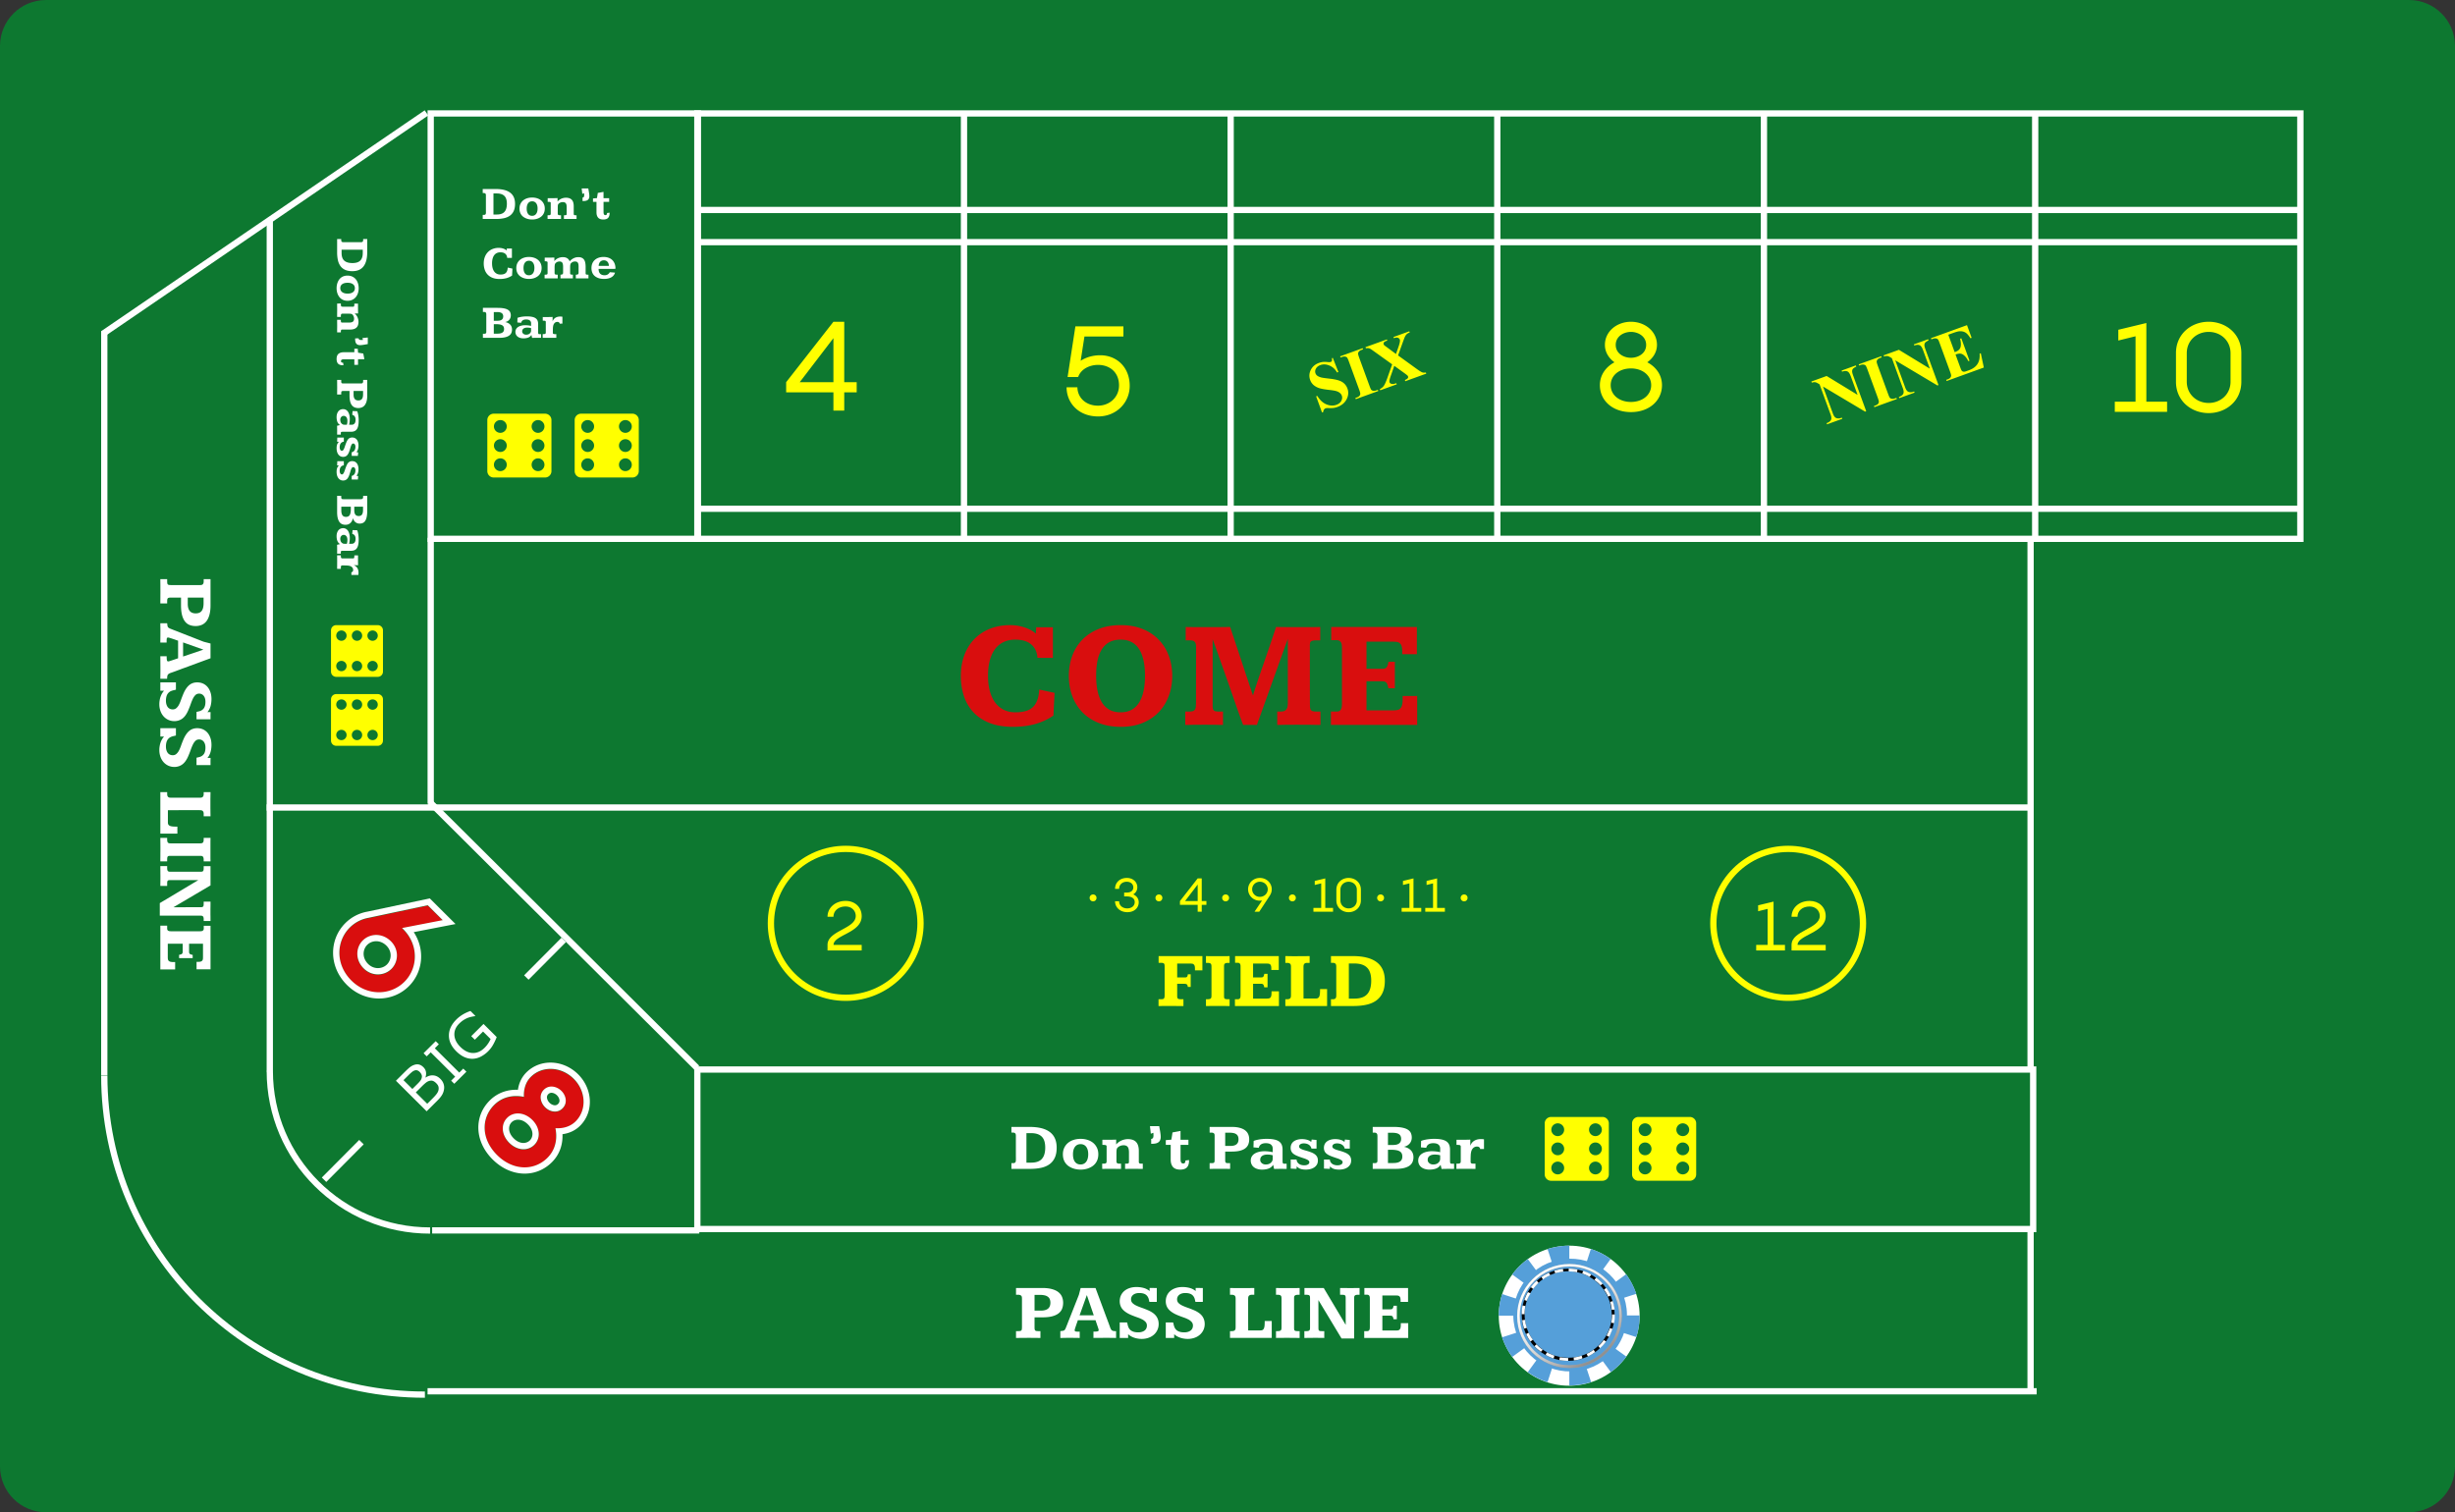 <svg width="534" height="329" fill="none" xmlns="http://www.w3.org/2000/svg"><rect width="100%" height="100%" fill="#333333" stroke="none"/><path d="M-.001 319c0 5.523 4.477 10 10 10h514c5.523 0 10-4.477 10-10V10c0-5.523-4.477-10-10-10h-514c-5.523 0-10 4.477-10 10v309Z" fill="#0D7830"/><path d="M226.717 280.208c.818 0 1.513.08 2.086.241.573.155 1.041.373 1.402.656.362.282.626.623.793 1.021.167.394.25.828.25 1.305 0 .47-.075.899-.225 1.287-.15.388-.403.723-.759 1.005-.351.277-.818.493-1.402.648-.579.15-1.302.224-2.17.224h-1.661v2.21c0 .177.011.318.033.424a.48.48 0 0 0 .134.24c.061.05.147.084.259.1.111.017.255.025.434.025h.417v1.479h-.568a17.314 17.314 0 0 0-.567-.009h-.626a40.2 40.2 0 0 0-1.511 0h-.717c-.229 0-.451.003-.668.009H221v-1.479h.417c.206 0 .367-.011.484-.033a.434.434 0 0 0 .267-.133.553.553 0 0 0 .101-.291c.016-.127.025-.293.025-.498v-6.047c0-.133-.006-.252-.017-.358a.581.581 0 0 0-.1-.282.522.522 0 0 0-.251-.191 1.168 1.168 0 0 0-.467-.075H221v-1.478h5.717Zm-1.686 4.925h1.352c.695 0 1.218-.141 1.569-.423.35-.283.526-.715.526-1.296 0-.282-.042-.529-.126-.739a1.214 1.214 0 0 0-.392-.532 1.787 1.787 0 0 0-.692-.324 4.27 4.27 0 0 0-1.035-.108h-1.202v3.422ZM238.292 280.208c.484 1.307.926 2.497 1.327 3.571.173.46.342.917.509 1.371.167.449.32.864.459 1.246.145.377.267.701.367.972l.201.532c.139.382.247.683.325.905.078.221.164.39.259.507.1.116.225.193.375.232.151.033.368.053.651.058v1.471c-.328 0-.648-.003-.959-.009a65.854 65.854 0 0 0-1.069-.008c-.478 0-.948.003-1.41.008-.456 0-.951.003-1.486.009v-1.371h.351a.8.8 0 0 1 .083-.008c.267-.011.451-.039.551-.083.1-.045.15-.122.15-.233a.865.865 0 0 0-.041-.241 5.538 5.538 0 0 0-.109-.34l-.534-1.57h-3.847a7.77 7.77 0 0 1-.117.357l-.2.556-.184.557c-.056.172-.089.28-.1.324-.028.077-.05.149-.067.216a.89.89 0 0 0-.017.149c0 .122.037.205.109.25.078.038.206.061.384.066.017 0 .053.003.108.008h.493v1.363c-.34 0-.682-.003-1.027-.009a77.15 77.15 0 0 0-1.118-.008h-.551c-.167 0-.331.003-.492.008-.162 0-.326.003-.493.009h-.534v-1.479c.2-.022.362-.041.484-.058a.946.946 0 0 0 .317-.091.703.703 0 0 0 .217-.208c.062-.094.126-.224.192-.391a55.361 55.361 0 0 0 .534-1.353l.418-1.047.459-1.163.459-1.163c.15-.382.289-.734.417-1.055.128-.327.239-.609.334-.847.094-.244.164-.421.208-.532l.384-1.478h3.23Zm-3.463 5.939h3.079l-1.494-4.369-.016-.009-1.569 4.378ZM251.62 283.24h-1.602a3.767 3.767 0 0 1-.059-.208 2.7 2.7 0 0 0-.041-.199c-.095-.493-.306-.87-.635-1.13-.328-.266-.826-.399-1.494-.399-.272 0-.517.033-.734.1a1.7 1.7 0 0 0-.559.282 1.23 1.23 0 0 0-.476.989c0 .315.098.576.292.781.195.204.459.39.793.556.334.161.721.318 1.16.474.44.149.904.329 1.394.539.323.133.626.291.91.474.289.177.542.388.759.631.217.238.387.518.509.839.128.316.192.679.192 1.088a3.057 3.057 0 0 1-1.001 2.276 3.49 3.49 0 0 1-1.169.698 4.446 4.446 0 0 1-1.56.258c-.279 0-.557-.025-.835-.075a4.674 4.674 0 0 1-.793-.2 4.305 4.305 0 0 1-.709-.323 3.117 3.117 0 0 1-.576-.432v.814h-1.828V287.7h1.603c.033.144.066.277.1.399.055.282.136.534.242.756.111.216.258.399.442.548.184.15.409.263.676.341.267.077.587.116.96.116.284 0 .539-.033.768-.1.233-.066.434-.16.6-.282a1.3 1.3 0 0 0 .384-.465c.089-.189.134-.399.134-.632 0-.315-.097-.578-.292-.789a2.484 2.484 0 0 0-.76-.565 7.628 7.628 0 0 0-1.06-.44 24.73 24.73 0 0 1-1.201-.457c-.879-.36-1.533-.783-1.962-1.271-.422-.487-.634-1.077-.634-1.769 0-.437.081-.844.242-1.221.167-.377.406-.703.718-.98a3.414 3.414 0 0 1 1.152-.648c.45-.161.965-.241 1.544-.241.5 0 .993.061 1.477.183.489.122.948.351 1.377.689 0-.077-.003-.155-.009-.232v-.441h.217c.117 0 .251.003.401.009H251.62v3.032ZM261.635 283.24h-1.603a4.848 4.848 0 0 1-.058-.208 2.27 2.27 0 0 0-.042-.199c-.094-.493-.306-.87-.634-1.13-.328-.266-.826-.399-1.494-.399-.272 0-.517.033-.734.1a1.69 1.69 0 0 0-.559.282 1.23 1.23 0 0 0-.476.989c0 .315.097.576.292.781.195.204.459.39.793.556.334.161.72.318 1.16.474.439.149.904.329 1.394.539.322.133.626.291.909.474.29.177.543.388.76.631.217.238.386.518.509.839.128.316.192.679.192 1.088 0 .438-.086.853-.259 1.246-.172.388-.42.731-.743 1.03a3.475 3.475 0 0 1-1.168.698 4.448 4.448 0 0 1-1.561.258c-.278 0-.556-.025-.834-.075a4.674 4.674 0 0 1-.793-.2 4.305 4.305 0 0 1-.709-.323 3.117 3.117 0 0 1-.576-.432v.814h-1.828V287.7h1.602c.034.144.067.277.1.399.056.282.137.534.242.756.112.216.259.399.443.548.183.15.409.263.676.341.267.077.587.116.96.116.283 0 .539-.033.767-.1.234-.066.434-.16.601-.282a1.3 1.3 0 0 0 .384-.465c.089-.189.134-.399.134-.632 0-.315-.098-.578-.292-.789a2.508 2.508 0 0 0-.76-.565 7.68 7.68 0 0 0-1.06-.44 25.161 25.161 0 0 1-1.202-.457c-.879-.36-1.532-.783-1.961-1.271-.423-.487-.634-1.077-.634-1.769 0-.437.081-.844.242-1.221.167-.377.406-.703.718-.98a3.419 3.419 0 0 1 1.151-.648c.451-.161.966-.241 1.544-.241.501 0 .993.061 1.478.183.489.122.948.351 1.377.689 0-.077-.003-.155-.009-.232v-.441h.217c.117 0 .251.003.401.009H261.635v3.032ZM267.544 280.208c.038 0 .136.002.292.008.161 0 .342.003.542.008.2 0 .401.003.601.009H271.057c.267-.006.545-.009.835-.009l.934-.016v1.478h-.542a.969.969 0 0 0-.442.083.616.616 0 0 0-.242.216.751.751 0 0 0-.092.308c-.011.11-.017.224-.017.34v3.439c0 .991.003 2.113.008 3.364h2.696c.211 0 .376-.044.492-.133a.737.737 0 0 0 .267-.39 2.44 2.44 0 0 0 .117-.648c.017-.255.025-.548.025-.88h1.528v3.688h-9.08v-1.479h.392c.2 0 .356-.025.467-.075.117-.05.2-.116.251-.199a.644.644 0 0 0 .1-.299c.011-.116.016-.241.016-.374v-6.113c0-.111-.008-.216-.025-.316a.63.63 0 0 0-.108-.274.541.541 0 0 0-.251-.183 1.114 1.114 0 0 0-.45-.075h-.392v-1.478ZM277.55 280.208l.684.016H282.048l.643-.016v1.478h-.351c-.2 0-.359.02-.475.058a.53.53 0 0 0-.259.158.516.516 0 0 0-.109.249 2.851 2.851 0 0 0-.016.324v6.363c0 .15.005.274.016.374a.411.411 0 0 0 .101.233.479.479 0 0 0 .25.116c.117.022.281.033.492.033h.351v1.479h-.601a19.535 19.535 0 0 0-.601-.009h-.651a34.248 34.248 0 0 0-.751-.008c-.512 0-.965.003-1.36.008-.39.006-.782.009-1.177.009v-1.479h.334c.217 0 .384-.019.5-.058a.496.496 0 0 0 .259-.175.529.529 0 0 0 .092-.29 4.38 4.38 0 0 0 .017-.407v-6.023c0-.16-.006-.299-.017-.415a.593.593 0 0 0-.1-.299.483.483 0 0 0-.259-.183 1.657 1.657 0 0 0-.492-.058h-.334v-1.478ZM285.946 280.208h1.986l4.765 7.999h.017l-.008-5.823c0-.155-.012-.277-.034-.366a.375.375 0 0 0-.125-.215.474.474 0 0 0-.259-.092 2.865 2.865 0 0 0-.417-.025h-.384v-1.478c.417 0 .79.002 1.118.008.334.006.637.008.91.008h.843c.128-.005.256-.008.384-.008.3 0 .629-.003.985-.008v1.478h-.426c-.189 0-.334.022-.434.067a.45.45 0 0 0-.225.174.628.628 0 0 0-.084.274 7.367 7.367 0 0 0-.008.349v8.639h-2.746l-5.015-8.323h-.017l.008 5.997c0 .172.009.307.025.407a.381.381 0 0 0 .125.216c.067.05.156.08.267.091.112.012.259.017.443.017h.409v1.479c-.317 0-.64-.003-.968-.009a73.337 73.337 0 0 0-1.127-.008c-.239 0-.456.003-.651.008h-.559c-.173 0-.342.003-.509.009h-.518v-1.479h.434c.206 0 .362-.019.468-.058a.452.452 0 0 0 .242-.175.57.57 0 0 0 .083-.29c.006-.122.009-.263.009-.424v-6.122c0-.166-.006-.302-.017-.407a.437.437 0 0 0-.1-.257.372.372 0 0 0-.234-.133 1.768 1.768 0 0 0-.434-.042h-.434v-1.478h2.212ZM306.276 280.208v3.023h-1.628v-.34c0-.266-.028-.471-.083-.615a.595.595 0 0 0-.234-.307.752.752 0 0 0-.367-.117 6.455 6.455 0 0 0-.484-.016h-2.796v3.015h1.644c.122 0 .225-.006.309-.017a.482.482 0 0 0 .225-.099.535.535 0 0 0 .15-.233 1.84 1.84 0 0 0 .109-.432h.709v2.941h-.717a2.772 2.772 0 0 0-.109-.424.525.525 0 0 0-.15-.232.39.39 0 0 0-.217-.1 1.592 1.592 0 0 0-.309-.025h-1.644v3.231h2.913c.205 0 .378-.014.517-.041a.589.589 0 0 0 .334-.183.838.838 0 0 0 .192-.399c.039-.177.058-.412.058-.706v-.266h1.611v3.207h-9.572v-1.479h.617a.619.619 0 0 0 .334-.075.45.45 0 0 0 .184-.207.762.762 0 0 0 .075-.299c.011-.111.016-.23.016-.358v-5.98c0-.122-.002-.244-.008-.366a.966.966 0 0 0-.067-.324.486.486 0 0 0-.183-.224c-.078-.061-.195-.091-.351-.091h-.584v-1.462h9.506Z" fill="#fff"/><path fill-rule="evenodd" clip-rule="evenodd" d="M151 24h350.042v93.905H151V24Zm1.367 1.36v91.184h347.307V25.361H152.367Z" fill="#fff"/><path fill-rule="evenodd" clip-rule="evenodd" d="M500.674 111.361H152V110h348.674v1.361ZM500.674 53.36H152V52h348.674v1.36ZM500.674 46.36H152V45h348.674v1.36Z" fill="#fff"/><path fill-rule="evenodd" clip-rule="evenodd" d="M442 117.544V25h1.367v92.544H442ZM383 117.544V25h1.367v92.544H383ZM325 117.544V25h1.367v92.544H325ZM267 117.544V25h1.367v92.544H267ZM209 117.544V25h1.367v92.544H209Z" fill="#fff"/><path d="M186.342 83.147h-2.708V70h-2.352L171 83.147v2.204h10.282v3.974h2.352v-3.974h2.708v-2.204Zm-12.389 0 7.329-9.581v9.58h-7.329ZM239.329 77.288c-1.559 0-3.036.408-4.266 1.197l.82-5.28h8.478V71h-10.447l-1.695 11.024h2.297c.656-1.878 2.68-2.64 4.321-2.64 2.516 0 4.567 1.578 4.567 4.463 0 2.613-2.106 4.41-4.567 4.41-2.68 0-4.458-1.77-4.485-4.001H232c0 3.375 2.571 6.342 6.864 6.342 3.993 0 6.864-3.022 6.864-6.642 0-4.137-2.899-6.668-6.399-6.668ZM358.31 78.819c1.203-.871 2.106-2.178 2.106-3.784 0-2.966-2.626-5.035-5.661-5.035-3.036 0-5.661 2.069-5.661 5.035 0 1.606.875 2.913 2.078 3.784-1.832.98-3.172 2.722-3.172 4.981 0 3.32 2.735 5.852 6.755 5.852s6.754-2.531 6.754-5.852c0-2.26-1.34-4.001-3.199-4.981Zm-3.555-6.614c1.558 0 3.309.952 3.309 2.83 0 1.879-1.751 2.804-3.309 2.804-1.559 0-3.309-.925-3.309-2.803 0-1.879 1.75-2.831 3.309-2.831Zm0 15.242c-2.516 0-4.403-1.497-4.403-3.647 0-2.15 1.887-3.647 4.403-3.647 2.488 0 4.403 1.497 4.403 3.647 0 2.15-1.915 3.647-4.403 3.647ZM466.864 87.393v-17.12l-6.098 1.469v2.34l3.746-.925v14.236H460v2.205h11.376v-2.205h-4.512ZM480.416 70c-3.746 0-7.11 2.613-7.11 6.832v6.206c0 4.219 3.364 6.832 7.11 6.832 3.747 0 7.11-2.613 7.11-6.832v-6.206c0-4.219-3.363-6.832-7.11-6.832Zm0 17.665c-2.625 0-4.758-1.905-4.758-4.627v-6.206c0-2.722 2.133-4.627 4.758-4.627 2.626 0 4.759 1.905 4.759 4.627v6.206c0 2.722-2.133 4.627-4.759 4.627ZM289.908 77.86l1.211 3.077-.283.103c-.418-.73-.976-1.236-1.673-1.518-.694-.288-1.345-.322-1.952-.102-.469.17-.796.431-.98.783-.181.346-.212.681-.093 1.006.075.206.191.372.346.497.212.167.504.302.875.406.272.073.869.16 1.792.262 1.291.139 2.214.377 2.77.715.552.34.939.816 1.164 1.43.285.778.224 1.56-.182 2.345-.403.779-1.074 1.338-2.012 1.678a4.008 4.008 0 0 1-.868.213 6.731 6.731 0 0 1-1.11.021c-.254-.011-.453.009-.596.06a.721.721 0 0 0-.329.275c-.1.14-.157.319-.171.537l-.255.092-1.286-3.517.255-.092c.564.916 1.229 1.53 1.995 1.844.769.308 1.487.34 2.154.099.515-.187.874-.475 1.075-.864.207-.391.242-.772.106-1.143a1.338 1.338 0 0 0-.413-.574 2.083 2.083 0 0 0-.745-.391c-.308-.101-.82-.19-1.536-.268-1.003-.109-1.745-.242-2.225-.4a3.55 3.55 0 0 1-1.222-.67 2.627 2.627 0 0 1-.734-1.088c-.271-.741-.228-1.473.128-2.193.357-.72.952-1.231 1.785-1.533.303-.11.611-.18.923-.21.236-.023.536-.015.9.024.366.033.612.027.736-.018a.397.397 0 0 0 .243-.212c.042-.098.042-.298-.001-.599l.208-.075ZM299.703 84.813l.093.254-4.893 1.773-.093-.254.31-.113c.272-.098.473-.225.603-.382a.668.668 0 0 0 .156-.43c.01-.127-.07-.425-.241-.892l-2.24-6.127c-.175-.477-.309-.765-.403-.866-.094-.1-.235-.166-.423-.197-.186-.036-.41-.007-.672.088l-.31.113-.093-.255 4.893-1.772.093.254-.311.113c-.271.098-.472.225-.603.381a.698.698 0 0 0-.162.433c-.011.128.07.425.24.893l2.241 6.127c.174.476.308.765.402.865.099.1.241.167.426.204.189.03.414-.002.676-.097l.311-.113ZM304.1 77.324l3.975 2.877c.659.477 1.103.752 1.333.824.232.066.478.068.736.006l.093.254-4.561 1.652-.093-.254c.353-.159.568-.299.643-.42a.392.392 0 0 0 .048-.36.52.52 0 0 0-.128-.202c-.115-.114-.37-.312-.765-.594l-2.102-1.518-.793 2.256c-.235.681-.319 1.116-.25 1.304a.562.562 0 0 0 .301.31c.152.075.346.099.581.07.106-.007.309-.065.608-.173l.093.254-3.595 1.302-.093-.254c.387-.208.669-.434.845-.68.231-.322.501-.917.809-1.786l1.032-2.925-3.654-2.62c-.601-.431-.94-.669-1.019-.713a1.36 1.36 0 0 0-.484-.19 1.669 1.669 0 0 0-.549.036l-.093-.255 4.644-1.682.093.254-.234.085c-.267.097-.438.208-.512.333a.409.409 0 0 0-.043.374.69.69 0 0 0 .144.243l.737.542 1.803 1.339.547-1.56c.28-.802.375-1.326.285-1.573a.633.633 0 0 0-.236-.304.733.733 0 0 0-.395-.137c-.155-.011-.373.034-.653.136l-.093-.254 3.443-1.248.093.254a2.082 2.082 0 0 0-.618.34c-.143.12-.279.299-.405.537-.08.153-.254.603-.523 1.348l-.995 2.772ZM397.32 81.797l6.729 4.105-1.464-4.005c-.205-.558-.423-.907-.656-1.046-.318-.185-.736-.18-1.252.018l-.093-.254 3.092-1.12.093.254c-.378.194-.62.357-.728.49-.105.126-.163.294-.174.506-.009.205.067.528.228.967l2.836 7.755-.235.085-9.164-5.462 2.165 5.92c.196.537.45.854.763.954.317.097.634.089.952-.026l.22-.08.093.254-3.319 1.202-.093-.254c.514-.191.834-.426.961-.706.127-.28.1-.666-.081-1.16l-2.403-6.574-.291-.175c-.288-.176-.522-.275-.703-.298-.18-.023-.414.013-.703.107L394 83l3.32-1.203ZM412.503 86.558l.093.254-4.893 1.772-.093-.254.31-.112c.272-.099.473-.226.603-.382a.668.668 0 0 0 .156-.43c.01-.128-.07-.426-.241-.893l-2.24-6.127c-.175-.476-.309-.764-.403-.865-.094-.101-.235-.166-.423-.197-.186-.037-.41-.007-.672.088l-.31.112-.093-.254 4.893-1.772.093.254-.311.112c-.271.099-.472.226-.603.382a.698.698 0 0 0-.162.432c-.011.129.07.426.24.893l2.241 6.127c.174.477.308.765.402.866.099.099.241.167.426.203.189.03.414-.002.676-.097l.311-.112ZM413.041 76.103l6.729 4.104-1.464-4.005c-.205-.558-.423-.907-.656-1.046-.318-.185-.736-.18-1.252.018l-.093-.254 3.092-1.12.093.254c-.378.194-.62.357-.728.49-.105.126-.163.295-.174.506-.009.205.068.528.228.967l2.836 7.755-.235.085-9.164-5.462 2.165 5.92c.196.537.45.854.763.954.317.097.634.089.952-.026l.221-.08.093.254-3.32 1.203-.093-.255c.514-.19.834-.426.961-.706.127-.279.1-.666-.08-1.16l-2.404-6.574-.291-.175c-.288-.176-.522-.275-.703-.298-.18-.022-.414.013-.703.107l-.093-.254 3.32-1.202ZM423.782 72.819l1.386 3.791.187-.067c.593-.215.955-.557 1.087-1.024.131-.468.101-1.077-.09-1.827l.262-.095 1.784 4.877-.263.095c-.249-.511-.525-.904-.829-1.178-.299-.275-.586-.428-.863-.457-.278-.034-.64.03-1.086.191l.959 2.624c.188.513.323.82.406.919a.625.625 0 0 0 .352.191c.146.03.353-.003.62-.1l.559-.202c.874-.317 1.499-.772 1.877-1.365.381-.594.537-1.345.465-2.253l.256-.092.661 3.113-8.088 2.93-.093-.255.31-.112c.272-.098.473-.226.603-.382a.668.668 0 0 0 .156-.43c.01-.128-.07-.425-.241-.892l-2.24-6.128c-.154-.421-.26-.675-.319-.763a.7.7 0 0 0-.391-.279c-.221-.065-.484-.042-.788.068l-.31.112-.093-.254 7.833-2.837 1.007 2.754-.262.095c-.38-.625-.745-1.04-1.096-1.244-.346-.207-.766-.298-1.258-.276-.287.011-.786.145-1.494.402l-.966.35Z" fill="#FF0"/><path fill-rule="evenodd" clip-rule="evenodd" d="M93 24h59.48v93.905H93V24Zm1.367 1.36v91.184h56.745V25.361H94.367Z" fill="#fff"/><path d="M220.875 154.967c.829 0 1.554-.087 2.176-.26.633-.174 1.161-.456 1.587-.847.425-.391.752-.901.981-1.53.24-.63.382-1.4.425-2.312l3.337.716-.245 4.95a13.887 13.887 0 0 1-4.106 1.872c-1.45.38-3.02.57-4.711.57-1.984 0-3.691-.288-5.12-.863-1.428-.575-2.6-1.362-3.516-2.361a9.429 9.429 0 0 1-2.029-3.517c-.436-1.345-.654-2.789-.654-4.33 0-1.618.245-3.105.736-4.461.502-1.357 1.216-2.524 2.143-3.501.927-.976 2.055-1.736 3.386-2.279 1.33-.543 2.835-.814 4.515-.814.501 0 1.019.043 1.553.13a9.929 9.929 0 0 1 1.538.375c.491.163.943.358 1.358.586a4.88 4.88 0 0 1 1.079.765l.082-1.4h3.631v6.675l-3.353-.016c-.087-1.238-.534-2.204-1.341-2.898-.807-.706-1.974-1.059-3.501-1.059-.927 0-1.755.169-2.486.505a4.965 4.965 0 0 0-1.865 1.498c-.501.651-.888 1.471-1.161 2.458-.273.977-.409 2.106-.409 3.387 0 1.259.136 2.382.409 3.37.273.988.665 1.823 1.178 2.507a5.196 5.196 0 0 0 1.864 1.547c.742.358 1.582.537 2.519.537ZM243.76 136c1.799 0 3.391.282 4.776.847 1.396.564 2.568 1.345 3.517 2.344a9.755 9.755 0 0 1 2.175 3.5c.502 1.346.753 2.795.753 4.347 0 1.553-.251 3.002-.753 4.347a10.01 10.01 0 0 1-2.159 3.517c-.949.999-2.115 1.786-3.5 2.361-1.385.575-2.972.863-4.76.863-1.811 0-3.419-.283-4.826-.847-1.407-.564-2.59-1.34-3.549-2.328a10.096 10.096 0 0 1-2.192-3.517c-.502-1.356-.753-2.822-.753-4.396 0-1.552.246-2.995.736-4.33a9.87 9.87 0 0 1 2.16-3.501c.959-.998 2.137-1.78 3.533-2.344 1.406-.575 3.02-.863 4.842-.863Zm-.017 3.158c-.938 0-1.745.18-2.421.538-.665.358-1.216.879-1.652 1.563-.425.673-.741 1.498-.949 2.474-.196.966-.294 2.057-.294 3.273 0 1.27.109 2.399.327 3.386.218.988.545 1.824.982 2.508a4.487 4.487 0 0 0 1.652 1.546c.665.348 1.45.521 2.355.521.916 0 1.707-.179 2.372-.537a4.422 4.422 0 0 0 1.652-1.579c.436-.684.758-1.514.965-2.491.218-.988.327-2.101.327-3.338 0-2.54-.436-4.483-1.308-5.828-.873-1.357-2.209-2.036-4.008-2.036ZM257.909 136.407c.152 0 .42.005.801.016.393 0 .824.006 1.292.017H264.942a54.59 54.59 0 0 1 1.342-.017 52.53 52.53 0 0 1 1.292-.016l2.486 7.457c.306.933.605 1.845.9 2.735.305.89.572 1.688.801 2.393l.557 1.693.229.635c.098-.369.272-.933.523-1.693.251-.771.54-1.639.867-2.605l1.063-3.077 1.063-3.077c.338-.988.638-1.878.9-2.67.273-.792.469-1.389.589-1.791.393 0 .829.005 1.309.016.49 0 .981.006 1.472.017h4.956a47.34 47.34 0 0 1 1.178-.017c.349-.011.583-.016.703-.016v2.898h-.834c-.338 0-.605.027-.802.081a.873.873 0 0 0-.425.212.592.592 0 0 0-.163.342 3.2 3.2 0 0 0-.033.488v6.48c0 1.878.005 4.011.016 6.399 0 .293.017.537.049.732a.976.976 0 0 0 .197.472.902.902 0 0 0 .458.228c.196.044.458.065.785.065h.801v2.898h-1.21a48.17 48.17 0 0 0-1.227-.016h-1.325a62.405 62.405 0 0 0-2.748 0h-1.031c-.316 0-.627.006-.932.016h-.932v-2.898h.67c.371 0 .66-.043.867-.13a1.08 1.08 0 0 0 .491-.407c.12-.184.196-.407.229-.667.033-.261.049-.554.049-.88v-13.724l-.932 2.556-5.791 16.15h-3.01c-.098-.26-.245-.662-.441-1.204l-.687-1.889-.818-2.361c-.295-.857-.594-1.72-.9-2.588-.305-.88-.61-1.742-.916-2.589-.294-.847-.572-1.628-.834-2.344-.251-.728-.474-1.363-.671-1.905a37.26 37.26 0 0 0-.425-1.221l-.458-1.27a7.831 7.831 0 0 0-.18-.456 16.4 16.4 0 0 0-.147-.423 8.653 8.653 0 0 1-.147-.407v14.31c0 .326.016.587.049.782a.862.862 0 0 0 .212.423.877.877 0 0 0 .442.196c.196.032.453.048.769.048h.785v2.898h-.916c-.294-.01-.6-.016-.916-.016h-1.014a42.39 42.39 0 0 0-2.405 0h-1.047c-.327 0-.648.006-.965.016h-.948v-2.898h.801c.393 0 .693-.038.9-.114.207-.086.354-.206.441-.358.088-.152.137-.336.148-.553.021-.217.038-.467.049-.749l.016-12.243c0-.261-.022-.483-.065-.668a.897.897 0 0 0-.213-.456.8.8 0 0 0-.442-.277 2.978 2.978 0 0 0-.769-.081h-.768v-2.898ZM308.191 136.407v5.926h-3.189v-.667c0-.521-.055-.923-.164-1.205-.109-.282-.262-.483-.458-.602a1.468 1.468 0 0 0-.72-.228 12.323 12.323 0 0 0-.948-.033h-5.48v5.91h3.222c.24 0 .442-.011.606-.033a.957.957 0 0 0 .441-.195c.12-.098.218-.25.295-.456.087-.206.158-.488.212-.846h1.391v5.763h-1.407a5.181 5.181 0 0 0-.213-.83c-.076-.207-.174-.358-.294-.456a.77.77 0 0 0-.425-.196 3.23 3.23 0 0 0-.606-.048h-3.222v6.333h5.709a5.25 5.25 0 0 0 1.014-.082c.272-.054.491-.173.654-.358.175-.184.3-.445.376-.781.077-.347.115-.809.115-1.384v-.521h3.157v6.284h-18.762v-2.898h1.21c.284 0 .502-.048.655-.146a.872.872 0 0 0 .359-.407c.088-.174.137-.369.148-.586a6.98 6.98 0 0 0 .032-.7v-11.723c0-.238-.005-.477-.016-.716a1.865 1.865 0 0 0-.131-.635.946.946 0 0 0-.36-.439c-.152-.12-.381-.18-.687-.18h-1.145v-2.865h18.631Z" fill="#D90E0E"/><path d="M261.539 208v3.107h-1.619v-.399c0-.266-.028-.471-.083-.615a.66.66 0 0 0-.226-.315.627.627 0 0 0-.334-.125 2.85 2.85 0 0 0-.392-.025h-2.829v3.024h1.469c.139 0 .256-.003.35-.009a.652.652 0 0 0 .251-.074.452.452 0 0 0 .158-.208c.039-.094.067-.227.084-.399h.626v2.75h-.626a1.287 1.287 0 0 0-.084-.366.46.46 0 0 0-.392-.291 2.094 2.094 0 0 0-.342-.024h-1.494v2.666c0 .149.014.271.042.365a.4.4 0 0 0 .142.208.637.637 0 0 0 .258.091c.112.017.248.025.409.025h.509v1.479H256.031a29.185 29.185 0 0 0-.743-.008 37.637 37.637 0 0 0-1.594 0h-.601c-.183 0-.364.002-.542.008H252v-1.479h.559c.15 0 .276-.008.376-.025a.406.406 0 0 0 .233-.132.569.569 0 0 0 .126-.291c.022-.128.033-.299.033-.515v-5.997c0-.183-.006-.336-.017-.457a.59.59 0 0 0-.092-.291.378.378 0 0 0-.233-.158c-.1-.033-.242-.05-.426-.05h-.542V208h9.522ZM262.315 208l.685.017H266.813l.643-.017v1.479h-.35c-.201 0-.359.019-.476.058a.527.527 0 0 0-.259.158.506.506 0 0 0-.108.249 2.809 2.809 0 0 0-.017.324v6.363c0 .149.006.274.017.373a.404.404 0 0 0 .1.233.479.479 0 0 0 .25.116c.117.022.281.033.493.033h.35v1.479h-.601a19.591 19.591 0 0 0-.601-.008h-.651a28.699 28.699 0 0 0-.751-.009c-.512 0-.965.003-1.36.009-.39.005-.782.008-1.177.008v-1.479h.334c.217 0 .384-.019.501-.058a.492.492 0 0 0 .258-.174.527.527 0 0 0 .092-.291c.011-.116.017-.252.017-.407v-6.022c0-.161-.006-.299-.017-.416a.597.597 0 0 0-.1-.299.477.477 0 0 0-.259-.182 1.62 1.62 0 0 0-.492-.058h-.334V208ZM278.155 208v3.024h-1.627v-.341c0-.266-.028-.471-.084-.615a.589.589 0 0 0-.233-.307.763.763 0 0 0-.368-.116 6.4 6.4 0 0 0-.484-.017h-2.795v3.015h1.644c.122 0 .225-.005.308-.016a.493.493 0 0 0 .226-.1.529.529 0 0 0 .15-.233c.045-.105.081-.249.109-.431h.709v2.94h-.718a2.702 2.702 0 0 0-.108-.424.523.523 0 0 0-.151-.232.386.386 0 0 0-.217-.1 1.656 1.656 0 0 0-.308-.025h-1.644v3.232h2.912c.206 0 .379-.014.518-.042a.583.583 0 0 0 .333-.183.83.83 0 0 0 .192-.398c.039-.178.059-.413.059-.707v-.265h1.611v3.206h-9.573v-1.479h.618a.631.631 0 0 0 .334-.074.446.446 0 0 0 .183-.208.725.725 0 0 0 .075-.299c.011-.111.017-.23.017-.357v-5.981a8.85 8.85 0 0 0-.008-.365.966.966 0 0 0-.067-.324.484.484 0 0 0-.184-.225c-.078-.061-.195-.091-.35-.091h-.584V208h9.505ZM279.582 208c.039 0 .137.003.292.008.162 0 .343.003.543.009.2 0 .4.002.601.008H283.096c.267-.006.545-.008.834-.008l.935-.017v1.479h-.542c-.19 0-.337.027-.443.083a.615.615 0 0 0-.242.216.778.778 0 0 0-.092.307 3.449 3.449 0 0 0-.016.341v3.438c0 .992.003 2.113.008 3.365h2.696c.211 0 .375-.045.492-.133a.743.743 0 0 0 .267-.391c.061-.177.1-.393.117-.648.017-.254.025-.548.025-.88h1.527v3.688h-9.08v-1.479h.393c.2 0 .356-.025.467-.074.117-.05.2-.117.25-.2a.629.629 0 0 0 .1-.299 3.66 3.66 0 0 0 .017-.374V210.326c0-.111-.008-.216-.025-.316a.647.647 0 0 0-.108-.274.561.561 0 0 0-.251-.183 1.116 1.116 0 0 0-.45-.074h-.393V208ZM294.179 208c2.37 0 4.136.449 5.299 1.346 1.163.891 1.744 2.234 1.744 4.028 0 1.036-.164 1.905-.492 2.609a4.239 4.239 0 0 1-1.385 1.694c-.596.427-1.316.731-2.162.914-.84.183-1.78.274-2.821.274h-4.857v-1.479h.409c.173 0 .309-.022.409-.066.1-.05.175-.114.225-.191a.674.674 0 0 0 .092-.291c.017-.111.025-.232.025-.365v-.299c0-.189-.003-.43-.008-.723v-5.183c0-.117-.011-.222-.033-.316a.561.561 0 0 0-.109-.249.466.466 0 0 0-.225-.166.885.885 0 0 0-.376-.067h-.409V208h4.674Zm-.785 9.254h1.202c.612 0 1.146-.075 1.602-.225a2.684 2.684 0 0 0 1.144-.698c.306-.321.534-.728.684-1.221.156-.492.234-1.082.234-1.769 0-1.296-.303-2.24-.91-2.832-.601-.598-1.522-.898-2.762-.898h-1.194v7.643ZM187.43 199.323c0-2.006-1.504-3.323-3.489-3.323-2.317 0-3.941 1.527-3.941 3.443h1.294c0-1.272 1.052-2.23 2.632-2.23 1.278 0 2.211.868 2.211 2.066 0 2.799-6.137 3.173-6.137 6.287v1.213h7.43v-1.213h-6.121c0-2.186 6.121-2.575 6.121-6.243Z" fill="#FF0"/><path fill-rule="evenodd" clip-rule="evenodd" d="M183.955 185.361c-8.609 0-15.588 6.946-15.588 15.515 0 8.568 6.979 15.515 15.588 15.515 8.609 0 15.588-6.947 15.588-15.515 0-8.569-6.979-15.515-15.588-15.515ZM167 200.876c0-9.32 7.591-16.876 16.955-16.876 9.364 0 16.955 7.556 16.955 16.876s-7.591 16.875-16.955 16.875c-9.364 0-16.955-7.555-16.955-16.875Z" fill="#FF0"/><path d="M385.775 205.566v-9.416l-3.354.808v1.288l2.061-.509v7.829H382v1.213h6.257v-1.213h-2.482ZM397.119 199.323c0-2.006-1.504-3.323-3.489-3.323-2.317 0-3.941 1.527-3.941 3.443h1.294c0-1.272 1.052-2.23 2.632-2.23 1.278 0 2.211.868 2.211 2.066 0 2.799-6.137 3.173-6.137 6.287v1.213h7.43v-1.213h-6.121c0-2.186 6.121-2.575 6.121-6.243Z" fill="#FF0"/><path fill-rule="evenodd" clip-rule="evenodd" d="M388.955 185.361c-8.609 0-15.588 6.946-15.588 15.515 0 8.568 6.979 15.515 15.588 15.515 8.609 0 15.588-6.947 15.588-15.515 0-8.569-6.979-15.515-15.588-15.515ZM372 200.876c0-9.32 7.591-16.876 16.955-16.876 9.364 0 16.955 7.556 16.955 16.876s-7.591 16.875-16.955 16.875c-9.364 0-16.955-7.555-16.955-16.875Z" fill="#FF0"/><path d="M45.791 131.69c0 .814-.08 1.506-.242 2.077-.155.57-.375 1.035-.659 1.395-.284.36-.626.623-1.026.789a3.35 3.35 0 0 1-1.31.249c-.474 0-.905-.074-1.294-.224a2.365 2.365 0 0 1-1.01-.756c-.278-.349-.495-.814-.651-1.395-.15-.576-.225-1.296-.225-2.16v-1.653h-2.22c-.178 0-.32.011-.426.033a.486.486 0 0 0-.242.133.523.523 0 0 0-.1.258c-.017.11-.025.254-.025.432v.415h-1.486v-.565c.006-.183.009-.371.009-.565v-.623a35.572 35.572 0 0 0 0-1.503v-.715c0-.227-.003-.448-.009-.664V126h1.486v.415c0 .205.01.366.033.482a.432.432 0 0 0 .134.266c.072.055.17.089.292.1.128.016.295.025.5.025h6.076c.134 0 .253-.006.359-.017a.573.573 0 0 0 .284-.1.518.518 0 0 0 .192-.249c.05-.111.075-.266.075-.465V126h1.485v5.69Zm-4.949-1.678v1.346c0 .692.142 1.212.426 1.561.284.349.718.524 1.302.524.284 0 .531-.042.743-.125a1.22 1.22 0 0 0 .534-.39c.145-.178.253-.407.325-.69a4.21 4.21 0 0 0 .109-1.03v-1.196h-3.439ZM45.791 143.211a1713.118 1713.118 0 0 0-4.965 1.828c-.451.166-.868.318-1.252.456-.378.144-.704.266-.977.366l-.534.199c-.384.139-.687.247-.91.324a1.738 1.738 0 0 0-.508.258.713.713 0 0 0-.234.374 3.471 3.471 0 0 0-.059.648h-1.477c0-.327.003-.646.009-.956.005-.304.008-.659.008-1.063 0-.476-.003-.944-.008-1.404 0-.454-.003-.947-.009-1.478h1.377v.349a.647.647 0 0 1 .009.083c.01.265.039.448.083.548a.237.237 0 0 0 .234.149.91.91 0 0 0 .242-.041c.1-.028.214-.064.342-.108l1.577-.532v-3.829a8.97 8.97 0 0 1-.359-.116 122.24 122.24 0 0 1-.559-.2l-.559-.183a7.22 7.22 0 0 0-.325-.099 2.382 2.382 0 0 0-.217-.067.877.877 0 0 0-.15-.016c-.123 0-.206.036-.25.108-.04.077-.062.205-.068.382 0 .016-.003.052-.008.108v.49h-1.369c0-.338.003-.678.009-1.022.005-.343.008-.714.008-1.113v-.548c0-.166-.003-.33-.008-.49 0-.161-.003-.324-.009-.49v-.532h1.486c.022.199.042.36.058.482a.935.935 0 0 0 .092.316c.05.083.12.155.209.215.094.061.225.125.392.192a71.382 71.382 0 0 0 1.36.531l1.052.415 1.168.457c.395.155.785.308 1.169.457.384.15.737.288 1.06.416.328.127.611.238.85.332l.535.207 1.485.383v3.214Zm-5.967-3.447v3.065l4.39-1.487.008-.016-4.398-1.562ZM42.745 156.477v-1.595a3.65 3.65 0 0 1 .209-.058 2.37 2.37 0 0 0 .2-.042c.495-.094.874-.304 1.135-.631.267-.327.4-.822.4-1.487 0-.271-.033-.515-.1-.731a1.694 1.694 0 0 0-.283-.556 1.239 1.239 0 0 0-.993-.474c-.317 0-.579.097-.785.291a2.802 2.802 0 0 0-.559.789c-.161.332-.32.717-.476 1.155-.15.437-.33.899-.542 1.387a5.587 5.587 0 0 1-.476.905 3.35 3.35 0 0 1-.634.756c-.24.216-.52.385-.843.507a2.924 2.924 0 0 1-1.093.191c-.44 0-.857-.086-1.252-.258a3.134 3.134 0 0 1-1.035-.739 3.462 3.462 0 0 1-.701-1.163 4.395 4.395 0 0 1-.259-1.553c0-.277.025-.554.075-.831a4.282 4.282 0 0 1 .526-1.495c.128-.216.273-.407.434-.573h-.818v-1.819h3.389v1.594c-.145.034-.279.067-.401.1a3.251 3.251 0 0 0-.76.241c-.216.111-.4.258-.55.44-.15.183-.264.407-.342.673a3.424 3.424 0 0 0-.117.955c0 .283.033.538.1.765.067.232.161.432.284.598.128.166.283.293.467.382.19.088.4.133.634.133.317 0 .582-.097.793-.291a2.47 2.47 0 0 0 .568-.756c.161-.31.308-.662.442-1.055.139-.393.292-.792.459-1.196.362-.875.787-1.526 1.277-1.952.49-.421 1.082-.631 1.777-.631.44 0 .849.08 1.227.241.379.166.707.404.985.714.278.316.495.698.651 1.146.161.449.242.961.242 1.537 0 .498-.061.988-.184 1.47a3.603 3.603 0 0 1-.692 1.371c.078 0 .155-.003.233-.009h.443v.216c0 .117-.003.25-.009.399V156.477h-3.046ZM42.745 166.445v-1.595a3.65 3.65 0 0 1 .209-.058 2.37 2.37 0 0 0 .2-.042c.495-.094.874-.304 1.135-.631.267-.327.4-.823.4-1.487 0-.271-.033-.515-.1-.731a1.7 1.7 0 0 0-.283-.557 1.315 1.315 0 0 0-.434-.348 1.226 1.226 0 0 0-.56-.125c-.316 0-.578.097-.784.291a2.788 2.788 0 0 0-.559.789c-.161.332-.32.717-.476 1.154-.15.438-.33.9-.542 1.388a5.587 5.587 0 0 1-.476.905 3.35 3.35 0 0 1-.634.756c-.24.216-.52.385-.843.507a2.924 2.924 0 0 1-1.093.191c-.44 0-.857-.086-1.252-.258a3.148 3.148 0 0 1-1.035-.739 3.462 3.462 0 0 1-.701-1.163 4.395 4.395 0 0 1-.259-1.553c0-.277.025-.554.075-.831a4.282 4.282 0 0 1 .526-1.495c.128-.216.273-.407.434-.573h-.818v-1.819h3.389v1.594c-.145.034-.279.067-.401.1a3.205 3.205 0 0 0-.76.241 1.71 1.71 0 0 0-.55.44c-.15.183-.264.407-.342.673a3.424 3.424 0 0 0-.117.955c0 .283.033.537.1.764.067.233.161.432.284.599.128.166.283.293.467.382.19.088.4.133.634.133.317 0 .582-.097.793-.291a2.47 2.47 0 0 0 .568-.756c.161-.31.308-.662.442-1.055.139-.393.292-.792.459-1.196.362-.875.787-1.526 1.277-1.952.49-.421 1.082-.631 1.777-.631.44 0 .849.08 1.227.24.379.167.707.405.985.715.278.315.495.698.651 1.146.161.449.242.961.242 1.537 0 .498-.061.988-.184 1.47a3.603 3.603 0 0 1-.692 1.371c.078 0 .155-.003.233-.009h.443v.216c0 .117-.003.249-.009.399V166.445h-3.046ZM45.791 172.326c0 .038-.002.135-.008.29 0 .161-.003.341-.008.54 0 .2-.003.399-.009.598v2.069c.006.266.009.542.009.83l.016.931h-1.485v-.54a.954.954 0 0 0-.084-.44.606.606 0 0 0-.217-.241.771.771 0 0 0-.308-.092 3.48 3.48 0 0 0-.343-.016H39.9c-.996 0-2.122.002-3.38.008v2.683c0 .21.045.374.134.49a.75.75 0 0 0 .392.266c.178.061.395.1.651.116.256.017.55.025.885.025v1.52h-3.706v-9.037h1.486v.39c0 .199.025.355.075.465.05.117.117.2.2.249a.637.637 0 0 0 .3.1c.117.011.243.017.376.017h6.143c.11 0 .217-.009.317-.025a.649.649 0 0 0 .275-.108.55.55 0 0 0 .184-.249 1.11 1.11 0 0 0 .075-.449v-.39h1.485ZM45.791 182.285c-.005.249-.01.476-.016.681V186.762l.016.64h-1.485v-.349c0-.199-.02-.357-.059-.473a.524.524 0 0 0-.158-.258.523.523 0 0 0-.25-.108 2.857 2.857 0 0 0-.326-.016H37.12c-.15 0-.275.005-.375.016a.411.411 0 0 0-.234.1.472.472 0 0 0-.117.249c-.022.116-.033.28-.033.49v.349h-1.486v-.598c.006-.194.009-.393.009-.598v-.648c.005-.227.008-.476.008-.748 0-.509-.003-.96-.008-1.354a82.474 82.474 0 0 1-.009-1.171h1.486v.333c0 .215.02.382.058.498a.495.495 0 0 0 .175.257.536.536 0 0 0 .293.092c.116.011.253.016.408.016h6.051c.161 0 .3-.005.417-.016a.607.607 0 0 0 .3-.1.476.476 0 0 0 .184-.257c.04-.117.059-.28.059-.49v-.333h1.485ZM45.791 190.642V192.619l-8.036 4.743v.016l5.85-.008c.156 0 .278-.011.367-.033a.383.383 0 0 0 .217-.125.473.473 0 0 0 .092-.257c.017-.106.025-.244.025-.416v-.382h1.485c0 .416-.002.787-.008 1.113-.006.333-.008.634-.008.906v.839c.005.127.008.254.008.382 0 .299.003.626.008.98h-1.485v-.424a1.1 1.1 0 0 0-.067-.432.454.454 0 0 0-.175-.224.648.648 0 0 0-.276-.083 6.283 6.283 0 0 0-.35-.008h-8.68v-2.733l8.363-4.992v-.017l-6.026.008c-.172 0-.309.009-.409.025a.383.383 0 0 0-.217.125.519.519 0 0 0-.092.266c-.01.11-.016.257-.016.44v.407h-1.486c0-.316.003-.637.009-.964.005-.321.008-.695.008-1.121 0-.238-.003-.454-.008-.648v-.556c0-.172-.003-.341-.009-.507v-.515h1.486v.432c0 .205.02.36.058.465a.45.45 0 0 0 .175.241c.078.05.176.077.293.083.122.005.264.008.425.008h6.15c.168 0 .304-.005.41-.016a.449.449 0 0 0 .259-.1.372.372 0 0 0 .133-.233c.028-.105.042-.249.042-.432v-.432h1.485v2.202ZM45.791 210.876h-3.037v-1.619h.342c.267 0 .473-.028.617-.083a.597.597 0 0 0 .31-.233.752.752 0 0 0 .116-.365c.011-.144.017-.305.017-.482v-2.783h-3.03v1.636c0 .122.006.225.017.308a.49.49 0 0 0 .1.224c.05.061.128.111.234.15.105.044.25.08.434.108v.706h-2.955v-.715a2.69 2.69 0 0 0 .426-.108.533.533 0 0 0 .234-.149.39.39 0 0 0 .1-.216c.016-.083.025-.186.025-.308v-1.636h-3.247v2.899c0 .205.014.377.042.515a.58.58 0 0 0 .184.332.834.834 0 0 0 .4.191c.178.039.415.058.71.058h.267v1.604h-3.222v-9.528h1.486v.615c0 .144.025.254.075.332.05.083.12.144.209.183.089.044.189.069.3.074.111.012.23.017.359.017h6.009c.122 0 .244-.003.367-.008a.976.976 0 0 0 .325-.067.481.481 0 0 0 .226-.182c.06-.078.091-.194.091-.349v-.582h1.47v9.461Z" fill="#fff"/><path d="m87.689 202.199-.23-.228 8.84-1.715-3.26-3.245-12.905 2.743a7.607 7.607 0 0 0-4.041 2.102c-3.008 2.994-3.17 8.045.344 11.542 3.445 3.428 8.52 3.268 11.527.274 2.986-2.971 3.17-8.045-.275-11.473Zm-8.588 8.548c-1.883-1.874-1.722-4.548-.184-6.08 1.539-1.531 4.225-1.691 6.108.183 1.814 1.806 1.653 4.48.115 6.011-1.538 1.531-4.225 1.691-6.04-.114Z" fill="#D90E0E"/><path fill-rule="evenodd" clip-rule="evenodd" d="m87.46 201.895.229.229c.306.305.584.623.834.951 2.555 3.363 2.16 7.815-.559 10.522-3.008 2.994-8.082 3.154-11.527-.274-3.513-3.497-3.352-8.548-.344-11.542a7.608 7.608 0 0 1 4.041-2.103l12.905-2.742 3.26 3.245-8.84 1.714Zm-7.592-3.552 13.613-2.893 5.603 5.578-9.09 1.762c2.53 3.821 2.008 8.713-1.063 11.769-3.554 3.538-9.495 3.673-13.46-.274-4.028-4.008-3.907-9.921-.345-13.466a8.974 8.974 0 0 1 4.742-2.476Zm.016 7.211c-1 .996-1.17 2.808.184 4.155 1.27 1.265 3.091 1.124 4.105.115 1.014-1.01 1.156-2.822-.115-4.087-1.353-1.347-3.174-1.178-4.174-.183Zm-.967-.962c-1.538 1.531-1.7 4.205.184 6.08 1.814 1.805 4.5 1.645 6.039.114 1.538-1.531 1.7-4.205-.115-6.011-1.883-1.874-4.57-1.714-6.108-.183Z" fill="#fff"/><path d="M120.814 245.524c1.607.092 3.215-.32 4.386-1.485 2.457-2.446 2.296-6.583-.413-9.279-2.733-2.72-6.866-2.857-9.323-.412-1.171 1.166-1.585 2.766-1.516 4.343-2.25-.457-4.638-.046-6.452 1.759-2.871 2.857-2.871 7.428.62 10.902 3.49 3.474 8.083 3.474 10.953.618 1.814-1.806 2.204-4.206 1.745-6.446Zm1.309-8.113c.987.982 1.401 2.628.23 3.794-1.149 1.142-2.802.731-3.789-.252-.988-.982-1.424-2.651-.276-3.794 1.171-1.165 2.848-.731 3.835.252Zm-11.344 11.29c-1.699-1.691-1.883-4.022-.459-5.439 1.424-1.417 3.766-1.235 5.465.457 1.699 1.691 1.86 3.999.437 5.416-1.424 1.417-3.743 1.257-5.443-.434Z" fill="#D90E0E"/><path fill-rule="evenodd" clip-rule="evenodd" d="M120.814 245.449c.093.452.151.911.17 1.369.074 1.815-.467 3.635-1.915 5.076-2.87 2.857-7.463 2.857-10.953-.617-3.491-3.474-3.491-8.045-.62-10.902 1.448-1.441 3.262-1.994 5.079-1.926.46.017.919.074 1.373.166-.02-.459.001-.92.07-1.372.166-1.1.616-2.144 1.446-2.97 2.457-2.446 6.59-2.309 9.323.411 2.709 2.697 2.87 6.834.413 9.279-.833.829-1.886 1.277-3.004 1.433a7.073 7.073 0 0 1-1.382.053Zm-8.156-8.358c.196-1.351.749-2.696 1.839-3.781 3.064-3.049 8.066-2.764 11.256.412 3.165 3.149 3.481 8.151.414 11.204-1.092 1.086-2.447 1.638-3.819 1.823.09 2.129-.539 4.342-2.312 6.108-3.476 3.459-8.937 3.314-12.887-.618-3.95-3.931-4.096-9.367-.62-12.826 1.772-1.764 3.984-2.409 6.129-2.322Zm9.031 2.232c-.04-.338-.228-.721-.533-1.025-.306-.305-.701-.5-1.051-.544a.962.962 0 0 0-.85.292.913.913 0 0 0-.274.82c.046.35.243.745.55 1.05.305.304.692.492 1.033.534a.932.932 0 0 0 .822-.283c.267-.266.338-.546.303-.844Zm-10.402 4.826c-.746.742-.862 2.2.459 3.515 1.311 1.304 2.753 1.186 3.509.434.755-.752.874-2.188-.437-3.492-1.321-1.315-2.785-1.2-3.531-.457Zm11.066-3.02c1.171-1.165.757-2.811-.23-3.794-.987-.982-2.664-1.417-3.835-.251-1.148 1.143-.712 2.811.276 3.794.987.983 2.64 1.394 3.789.251Zm-12.033 2.057c-1.424 1.417-1.24 3.749.459 5.44 1.7 1.691 4.019 1.851 5.443.434 1.423-1.417 1.262-3.725-.437-5.417-1.699-1.691-4.041-1.874-5.465-.457ZM151 232h291.929v36.065H151V232Zm1.367 1.361v33.343h289.194v-33.343H152.367Z" fill="#fff"/><path d="M107.804 41.12c1.422 0 2.482.269 3.18.807.698.535 1.046 1.34 1.046 2.417 0 .622-.098 1.143-.295 1.565a2.548 2.548 0 0 1-.831 1.017c-.357.256-.79.438-1.297.548a7.982 7.982 0 0 1-1.693.165H105v-.888h.245a.62.62 0 0 0 .246-.04.331.331 0 0 0 .135-.114.419.419 0 0 0 .055-.175c.01-.066.015-.139.015-.219v-.18c0-.112-.002-.257-.005-.433V42.48a.846.846 0 0 0-.02-.19.341.341 0 0 0-.065-.149.283.283 0 0 0-.135-.1.54.54 0 0 0-.226-.04H105v-.881h2.804Zm-.471 5.552h.721c.368 0 .688-.045.962-.135.277-.09.506-.23.686-.419a1.81 1.81 0 0 0 .411-.732c.093-.296.14-.65.14-1.062 0-.777-.182-1.344-.546-1.7-.361-.358-.913-.538-1.658-.538h-.716v4.586ZM115.751 42.974c.37 0 .723.051 1.056.154.334.103.626.256.877.459.25.202.449.455.596.757.146.3.22.645.22 1.037 0 .382-.072.723-.215 1.022a2.043 2.043 0 0 1-.586.737 2.847 2.847 0 0 1-.872.454c-.333.106-.692.16-1.076.16-.387 0-.748-.054-1.082-.16a2.822 2.822 0 0 1-.876-.449 2.043 2.043 0 0 1-.586-.737c-.14-.3-.21-.642-.21-1.027 0-.379.07-.718.21-1.017.14-.299.334-.551.581-.757a2.55 2.55 0 0 1 .871-.469c.337-.11.701-.164 1.092-.164Zm.005.822c-.381 0-.674.14-.881.419-.207.279-.311.666-.311 1.16 0 .5.102.888.306 1.167.203.276.494.414.871.414.187 0 .354-.037.501-.11.146-.073.272-.178.375-.314.104-.136.182-.304.235-.503.054-.2.081-.424.081-.673 0-.243-.027-.46-.081-.653a1.439 1.439 0 0 0-.23-.488.978.978 0 0 0-.37-.31 1.1 1.1 0 0 0-.496-.109ZM119.106 47.639v-.22c0-.056-.002-.118-.005-.184V46.83c.143 0 .26-.003.35-.01a.545.545 0 0 0 .211-.05.2.2 0 0 0 .1-.12.661.661 0 0 0 .03-.224v-2.262a.23.23 0 0 0-.04-.145.208.208 0 0 0-.125-.075.822.822 0 0 0-.206-.03 7.413 7.413 0 0 0-.29-.004v-.798c.143 0 .28.002.41.005h.376c.23 0 .454-.002.671-.005.217-.003.446-.01.686-.02v.748c.093-.11.202-.213.325-.31.124-.099.261-.185.411-.258.15-.077.314-.137.491-.18a2.41 2.41 0 0 1 1.312.025c.217.07.397.18.54.33.147.149.258.341.331.577.073.236.11.519.11.848v1.66c0 .082.014.144.04.184.027.04.065.068.115.084a.787.787 0 0 0 .196.03h.265v.808h-.601a10.33 10.33 0 0 0-.33-.005 13.78 13.78 0 0 0-.386-.005c-.26 0-.507.001-.741.005-.23.003-.461.005-.691.005v-.808c.15 0 .265-.003.346-.01a.398.398 0 0 0 .18-.055.161.161 0 0 0 .065-.114c.007-.05.01-.117.01-.2v-1.365a2.57 2.57 0 0 0-.04-.484.932.932 0 0 0-.135-.349.588.588 0 0 0-.256-.209.93.93 0 0 0-.395-.075 1.394 1.394 0 0 0-.656.155.971.971 0 0 0-.221.154c-.063.06-.116.12-.16.18-.037.106-.06.224-.07.354a7.54 7.54 0 0 0-.01.413v1.226c0 .097.013.17.04.22.027.05.069.086.125.11.057.023.13.038.221.044.09.004.198.005.325.005v.808h-.711c-.12-.004-.249-.005-.386-.005a18.107 18.107 0 0 0-.445-.005c-.277 0-.524.001-.741.005-.214.003-.428.005-.641.005ZM128.194 42.68c0 .216-.037.393-.11.533a.83.83 0 0 1-.29.324 1.19 1.19 0 0 1-.431.16 2.93 2.93 0 0 1-.526.044h-.12l-.005-.752c.15-.027.247-.083.29-.17a.809.809 0 0 0 .065-.354v-.11c0-.046-.001-.09-.005-.129a.987.987 0 0 0-.005-.115.393.393 0 0 0-.005-.08l-.395.145c-.007-.07-.017-.156-.03-.259-.01-.106-.022-.216-.035-.329l-.04-.324-.025-.264h1.437c.02.136.043.276.07.419a15.948 15.948 0 0 1 .135.852c.017.14.025.276.025.409ZM131.274 41.743v1.37h1.226v.798h-1.221v2.023c0 .146.003.274.01.384.01.106.03.196.06.269.03.07.073.123.13.16a.412.412 0 0 0 .225.054c.224 0 .336-.154.336-.463l.556-.07v.16c-.007.245-.042.45-.106.613-.06.162-.148.299-.265.408a1.036 1.036 0 0 1-.426.23 1.99 1.99 0 0 1-.57.074c-.518 0-.895-.136-1.132-.408-.234-.276-.351-.657-.351-1.142v-2.292h-.761v-.743c.037 0 .102-.003.196-.01a27.458 27.458 0 0 1 .671-.055c0-.01.003-.041.01-.095l.035-.199.04-.249c.016-.09.03-.175.04-.254.013-.08.023-.15.03-.21.01-.06.015-.1.015-.12l1.252-.233ZM108.856 59.73c.253 0 .475-.026.666-.08.193-.053.355-.139.485-.259.131-.12.231-.275.301-.468.073-.193.117-.429.13-.708l1.022.22-.076 1.515a4.242 4.242 0 0 1-1.256.573 5.682 5.682 0 0 1-1.443.174c-.607 0-1.13-.088-1.567-.264a2.905 2.905 0 0 1-1.076-.723 2.873 2.873 0 0 1-.621-1.076 4.261 4.261 0 0 1-.201-1.326c0-.495.075-.95.226-1.365.153-.416.372-.773.656-1.072.283-.3.629-.532 1.036-.698a3.631 3.631 0 0 1 1.858-.21c.163.027.32.066.471.115.15.05.288.11.415.18.13.07.241.148.331.234l.025-.428h1.111v2.043l-1.026-.005c-.027-.379-.164-.674-.411-.887-.247-.216-.604-.324-1.071-.324-.284 0-.538.051-.761.154a1.516 1.516 0 0 0-.571.459c-.154.2-.272.45-.356.753a3.89 3.89 0 0 0-.125 1.036c0 .386.042.73.125 1.032.084.302.204.558.361.767.157.206.347.364.571.474.227.11.484.164.771.164ZM115.06 55.903c.37 0 .723.051 1.056.154.334.103.626.256.877.459.25.202.449.455.596.757.146.3.22.645.22 1.037 0 .382-.072.722-.215 1.022a2.043 2.043 0 0 1-.586.737 2.847 2.847 0 0 1-.872.454c-.333.106-.692.16-1.076.16-.387 0-.748-.054-1.082-.16a2.822 2.822 0 0 1-.876-.449 2.043 2.043 0 0 1-.586-.737c-.14-.3-.21-.642-.21-1.027 0-.379.07-.718.21-1.017.14-.299.334-.551.581-.757a2.55 2.55 0 0 1 .871-.469c.337-.11.701-.164 1.092-.164Zm.005.822c-.381 0-.675.14-.881.419-.207.279-.311.666-.311 1.16 0 .5.102.888.306 1.167.203.276.494.414.871.414.187 0 .354-.037.501-.11.146-.073.272-.178.375-.314.104-.136.182-.304.235-.503.054-.2.081-.424.081-.673 0-.243-.027-.46-.081-.653a1.438 1.438 0 0 0-.23-.488.978.978 0 0 0-.37-.31 1.1 1.1 0 0 0-.496-.109ZM122.481 58.036c0-.193-.014-.36-.04-.504a1.009 1.009 0 0 0-.12-.353.527.527 0 0 0-.236-.215.783.783 0 0 0-.36-.075c-.207 0-.388.037-.541.11-.154.07-.296.19-.426.359a.826.826 0 0 0-.09.299 3.512 3.512 0 0 0-.035.543v1.151c0 .1.012.178.035.235a.237.237 0 0 0 .115.12.67.67 0 0 0 .211.044c.086.007.193.01.32.01v.808h-.706c-.12-.004-.247-.005-.381-.005a17.858 17.858 0 0 0-.821 0h-.33c-.104 0-.207.001-.311.005h-.305v-.808c.143 0 .257-.005.34-.015a.495.495 0 0 0 .196-.055.206.206 0 0 0 .09-.12.88.88 0 0 0 .02-.203v-2.243c0-.13-.052-.21-.155-.24a1.804 1.804 0 0 0-.466-.044v-.798c.097 0 .188.002.275.005.09.004.182.005.276.005.26 0 .515-.002.766-.005l.781-.02v.788a2.107 2.107 0 0 1 .736-.613 2.535 2.535 0 0 1 1.132-.26c.354 0 .654.075.901.225.247.15.434.375.561.678.257-.286.544-.507.861-.663.317-.16.658-.24 1.022-.24.303 0 .555.049.756.145.203.093.367.231.49.414.124.18.211.403.261.672.053.266.08.574.08.923v1.365c0 .073.01.13.03.17.023.04.058.07.105.09.05.016.114.028.19.034.081.003.177.005.291.005v.808c-.214 0-.426-.002-.636-.005a45.649 45.649 0 0 0-1.437 0c-.221.003-.446.005-.676.005v-.808c.117 0 .213-.006.29-.02a.467.467 0 0 0 .186-.075.251.251 0 0 0 .095-.139c.02-.06.03-.135.03-.224v-1.376c0-.339-.055-.596-.166-.772-.11-.177-.31-.265-.6-.265a1.12 1.12 0 0 0-.581.14c-.154.09-.284.206-.391.349a1.683 1.683 0 0 0-.08.339c-.013.123-.02.257-.02.404v1.32c0 .07.01.127.03.17a.22.22 0 0 0 .095.094.526.526 0 0 0 .185.045c.077.007.172.01.286.01v.808h-.646a11.73 11.73 0 0 0-.351-.005 15.406 15.406 0 0 0-.776 0h-.325c-.1 0-.201.001-.301.005h-.295v-.808c.22-.003.369-.04.446-.11.08-.07.12-.174.12-.313v-1.301ZM133.607 58.5h-3.405c.003.474.12.825.351 1.05.23.224.545.335.946.335.284 0 .522-.065.716-.195.197-.13.337-.285.421-.468l1.141.09a1.663 1.663 0 0 1-.826 1.026c-.414.23-.936.344-1.567.344-.461 0-.861-.06-1.202-.18-.34-.119-.624-.28-.851-.483a1.91 1.91 0 0 1-.511-.742 2.697 2.697 0 0 1-.165-.957c0-.369.062-.703.185-1.002.127-.299.306-.553.536-.762.23-.21.507-.37.831-.484.324-.113.684-.17 1.082-.17.384 0 .734.056 1.051.165.317.106.589.268.816.483.227.213.404.479.531.798.127.319.191.69.191 1.111l-.271.04Zm-1.162-.649v-.035c0-.01-.001-.02-.005-.03v-.04c-.03-.352-.14-.624-.33-.817-.19-.196-.441-.294-.751-.294-.344 0-.614.108-.811.324-.194.216-.304.512-.331.887h2.228v.005ZM108.235 66.978c.554 0 1.015.036 1.382.11.37.072.666.18.886.323.22.14.376.313.466.519a1.703 1.703 0 0 1 .06 1.19 1.388 1.388 0 0 1-.621.748c-.15.09-.324.155-.521.195.468.096.831.284 1.092.563.26.279.39.634.39 1.066 0 .263-.046.505-.14.728-.09.22-.244.409-.461.568-.213.16-.499.284-.856.374-.357.09-.799.135-1.327.135h-3.545v-.888h.26c.114 0 .202-.01.266-.03a.28.28 0 0 0 .2-.244c.007-.06.01-.128.01-.204v-3.673a1.85 1.85 0 0 0-.01-.195.439.439 0 0 0-.05-.189.322.322 0 0 0-.13-.144.461.461 0 0 0-.256-.06h-.055a.685.685 0 0 0-.085-.005H105.04v-.887h3.195Zm-.826 2.806h.801c.831 0 1.247-.321 1.247-.962 0-.15-.025-.281-.076-.394a.682.682 0 0 0-.225-.294 1.056 1.056 0 0 0-.4-.18 2.371 2.371 0 0 0-.596-.064h-.751v1.894Zm0 2.805h.826c.464 0 .814-.08 1.051-.244.237-.162.356-.413.356-.752 0-.186-.03-.346-.09-.479a.755.755 0 0 0-.296-.329 1.44 1.44 0 0 0-.52-.19 3.992 3.992 0 0 0-.777-.064h-.55v2.058ZM117.053 72.141c0 .136.003.242.01.319a.37.37 0 0 0 .055.17.19.19 0 0 0 .12.06c.05.006.119.01.205.01h.241v.797h-.471c-.107-.004-.21-.005-.31-.005h-.206c-.093 0-.178.001-.255.005h-.225a4.74 4.74 0 0 1-.221.005l-.255.01-.15-.648a1.6 1.6 0 0 1-.261.314c-.1.09-.22.167-.36.234a2.097 2.097 0 0 1-.486.144 3.262 3.262 0 0 1-.631.055c-.287 0-.541-.038-.761-.114a1.623 1.623 0 0 1-.546-.3 1.245 1.245 0 0 1-.325-.443 1.378 1.378 0 0 1-.111-.548c0-.223.049-.424.146-.603.1-.18.242-.33.425-.454.187-.126.413-.222.676-.289.264-.07.563-.105.897-.105.217 0 .434.014.651.04.217.024.422.06.615.11v-.573a.749.749 0 0 0-.265-.603c-.173-.15-.444-.225-.811-.225-.608 0-.97.241-1.087.723l-.826-.075.03-.996c.05-.024.132-.054.245-.09a5.876 5.876 0 0 1 1.032-.194c.227-.027.479-.04.756-.04.434 0 .806.031 1.117.094.31.06.564.156.761.29.2.132.347.305.441.518.093.209.14.465.14.767v1.64Zm-2.364-.867c-.35 0-.622.071-.816.214a.704.704 0 0 0-.29.603c0 .123.021.223.065.3.043.072.102.144.175.213a.839.839 0 0 0 .27.155c.107.037.221.055.341.055.163 0 .312-.022.446-.065a.939.939 0 0 0 .56-.468c.054-.1.08-.228.08-.384v-.514a2.694 2.694 0 0 0-.415-.084 3.46 3.46 0 0 0-.416-.025ZM118.941 68.976c.57-.003.991-.011 1.261-.025v.957c.127-.342.331-.601.611-.777.284-.176.633-.264 1.047-.264a2.64 2.64 0 0 1 .471.04v1.505a1.12 1.12 0 0 0-.116-.005h-.11c-.053 0-.115.001-.185.005-.067 0-.124.001-.17.004a.51.51 0 0 0-.181-.298.55.55 0 0 0-.335-.09.822.822 0 0 0-.636.289c-.08.09-.147.2-.2.334a1.66 1.66 0 0 0-.1.433c-.01.034-.019.108-.026.225a16.897 16.897 0 0 0-.02.782v.274c0 .087.012.151.036.195.026.043.07.074.13.094.06.02.138.032.235.035h.356v.808h-.396a15.036 15.036 0 0 0-.391-.005h-.425a21.504 21.504 0 0 0-.856 0h-.316c-.097 0-.194.001-.29.005h-.291v-.808c.14 0 .251-.003.331-.01a.366.366 0 0 0 .18-.05c.067-.016.11-.051.13-.104a.761.761 0 0 0 .035-.274v-2.198c0-.073-.013-.128-.04-.165a.193.193 0 0 0-.115-.085.813.813 0 0 0-.205-.03 7.8 7.8 0 0 0-.301-.004v-.798l.882.005Z" fill="#fff"/><path d="M137.552 90h-11.157A1.39 1.39 0 0 0 125 91.388v11.106a1.39 1.39 0 0 0 1.395 1.389h11.157a1.39 1.39 0 0 0 1.395-1.389V91.387A1.391 1.391 0 0 0 137.552 90Zm-9.722 12.493a1.391 1.391 0 0 1-1.394-1.388c0-.767.624-1.389 1.394-1.389.77 0 1.395.622 1.395 1.389a1.39 1.39 0 0 1-1.395 1.388Zm0-4.165a1.39 1.39 0 0 1-1.394-1.388 1.39 1.39 0 0 1 1.394-1.388c.77 0 1.395.62 1.395 1.388 0 .768-.625 1.388-1.395 1.388Zm0-4.163a1.393 1.393 0 0 1-1.394-1.389c0-.766.624-1.388 1.394-1.388.77 0 1.395.623 1.395 1.388 0 .767-.625 1.39-1.395 1.39Zm8.201 8.328a1.392 1.392 0 0 1-1.395-1.388c0-.767.626-1.389 1.395-1.389.77 0 1.395.622 1.395 1.389a1.392 1.392 0 0 1-1.395 1.388Zm0-4.165c-.769 0-1.395-.62-1.395-1.388 0-.767.626-1.388 1.395-1.388.77 0 1.395.62 1.395 1.388a1.392 1.392 0 0 1-1.395 1.388Zm0-4.163a1.394 1.394 0 0 1-1.395-1.389c0-.766.626-1.388 1.395-1.388.77 0 1.395.623 1.395 1.388a1.394 1.394 0 0 1-1.395 1.39ZM118.553 90h-11.158A1.39 1.39 0 0 0 106 91.388v11.107a1.39 1.39 0 0 0 1.395 1.388h11.158c.77 0 1.395-.62 1.395-1.388V91.387c0-.766-.625-1.387-1.395-1.387Zm-9.721 12.494c-.77 0-1.395-.622-1.395-1.388 0-.768.625-1.39 1.395-1.39s1.395.622 1.395 1.39a1.393 1.393 0 0 1-1.395 1.388Zm0-4.166a1.39 1.39 0 0 1-1.395-1.388c0-.767.625-1.388 1.395-1.388s1.395.621 1.395 1.388a1.392 1.392 0 0 1-1.395 1.388Zm0-4.162c-.77 0-1.395-.623-1.395-1.39 0-.766.625-1.388 1.395-1.388s1.395.623 1.395 1.389a1.394 1.394 0 0 1-1.395 1.389Zm8.2 8.328a1.393 1.393 0 0 1-1.395-1.388c0-.768.626-1.39 1.395-1.39.771 0 1.395.622 1.395 1.39 0 .767-.625 1.388-1.395 1.388Zm0-4.166c-.769 0-1.395-.62-1.395-1.388 0-.767.626-1.388 1.395-1.388a1.39 1.39 0 0 1 1.395 1.388 1.39 1.39 0 0 1-1.395 1.388Zm0-4.162a1.394 1.394 0 0 1-1.395-1.39c0-.766.626-1.388 1.395-1.388.771 0 1.395.623 1.395 1.389s-.625 1.389-1.395 1.389Z" fill="#FF0"/><path d="M223.926 245.167c1.991 0 3.475.377 4.451 1.131.977.749 1.465 1.877 1.465 3.384 0 .87-.137 1.6-.413 2.191a3.555 3.555 0 0 1-1.164 1.423c-.5.358-1.105.614-1.816.768-.705.153-1.495.23-2.369.23H220v-1.242h.344a.87.87 0 0 0 .343-.056.465.465 0 0 0 .189-.16.575.575 0 0 0 .077-.244c.014-.094.021-.196.021-.307v-.252c0-.158-.002-.36-.007-.607v-4.354a1.14 1.14 0 0 0-.028-.265.465.465 0 0 0-.091-.209.396.396 0 0 0-.189-.14.753.753 0 0 0-.315-.056H220v-1.235h3.926Zm-.659 7.773h1.009c.514 0 .963-.062 1.346-.188.388-.126.708-.321.961-.586a2.54 2.54 0 0 0 .575-1.026c.13-.414.196-.909.196-1.486 0-1.088-.255-1.882-.764-2.379-.505-.503-1.279-.754-2.321-.754h-1.002v6.419ZM235.051 247.763c.519 0 1.012.072 1.479.216.468.145.877.359 1.227.642.351.284.629.638.834 1.061.206.419.309.902.309 1.451 0 .535-.101 1.012-.302 1.431a2.855 2.855 0 0 1-.82 1.032c-.346.27-.752.482-1.22.635a4.93 4.93 0 0 1-1.507.224 4.957 4.957 0 0 1-1.514-.224 3.972 3.972 0 0 1-1.227-.628 2.855 2.855 0 0 1-.82-1.032c-.196-.419-.295-.898-.295-1.438 0-.53.099-1.005.295-1.423.196-.419.467-.772.813-1.061a3.59 3.59 0 0 1 1.22-.656c.472-.153.981-.23 1.528-.23Zm.007 1.151c-.533 0-.944.196-1.234.586-.289.391-.434.933-.434 1.626 0 .698.142 1.242.427 1.633.285.386.692.579 1.22.579.262 0 .496-.051.701-.153a1.49 1.49 0 0 0 .526-.44c.145-.191.255-.426.329-.705a3.63 3.63 0 0 0 .113-.942c0-.339-.038-.644-.113-.914a2.018 2.018 0 0 0-.322-.684 1.367 1.367 0 0 0-.519-.432 1.54 1.54 0 0 0-.694-.154ZM239.748 254.294v-.307a4.8 4.8 0 0 0-.007-.258V253.164c.201 0 .365-.005.491-.014a.772.772 0 0 0 .294-.07.275.275 0 0 0 .14-.168.921.921 0 0 0 .042-.313v-3.168c0-.089-.018-.156-.056-.203a.282.282 0 0 0-.175-.104 1.078 1.078 0 0 0-.287-.042 9.757 9.757 0 0 0-.407-.007v-1.117c.201 0 .393.003.575.007h.526c.322 0 .635-.002.939-.007.304-.004.624-.013.961-.027v1.046c.13-.153.282-.298.455-.432a2.98 2.98 0 0 1 .575-.363c.21-.107.439-.191.687-.251a3.51 3.51 0 0 1 .792-.112c.397 0 .746.049 1.045.146.304.098.556.252.757.461.206.209.36.479.463.809.102.331.154.726.154 1.187v2.323c0 .116.018.202.056.258a.298.298 0 0 0 .161.119c.075.023.166.037.274.042h.371v1.13h-.841a13.508 13.508 0 0 0-.463-.007 17.831 17.831 0 0 0-.54-.007c-.364 0-.71.002-1.037.007-.323.005-.645.007-.968.007v-1.13c.211 0 .372-.005.484-.014a.554.554 0 0 0 .252-.077.227.227 0 0 0 .092-.161c.009-.069.014-.162.014-.279v-1.911c0-.256-.019-.482-.056-.677a1.3 1.3 0 0 0-.19-.489.822.822 0 0 0-.357-.293 1.304 1.304 0 0 0-.554-.104 1.99 1.99 0 0 0-.918.216c-.117.06-.22.132-.309.216a1.866 1.866 0 0 0-.224.251 1.956 1.956 0 0 0-.098.496c-.01.177-.014.37-.014.579v1.716c0 .135.018.238.056.307.037.07.096.121.175.154.079.032.182.053.308.063.127.004.279.007.456.007v1.13h-.995a18.38 18.38 0 0 0-.54-.007 23.668 23.668 0 0 0-.624-.007c-.388 0-.734.002-1.038.007-.299.005-.598.007-.897.007ZM252.472 247.351c0 .303-.052.552-.154.747a1.17 1.17 0 0 1-.407.454 1.655 1.655 0 0 1-.603.223 4.077 4.077 0 0 1-.736.063h-.168l-.007-1.054c.21-.037.346-.116.406-.237.061-.126.091-.291.091-.496v-.153c0-.065-.002-.126-.007-.182 0-.06-.002-.113-.007-.16a.61.61 0 0 0-.007-.112l-.553.203c-.01-.098-.024-.219-.042-.363a24.523 24.523 0 0 0-.106-.914l-.035-.37h2.012c.028.191.061.386.098.586a16.562 16.562 0 0 1 .19 1.193c.023.196.035.386.035.572ZM256.783 246.04v1.918h1.718v1.117h-1.711v2.833c0 .204.005.383.014.537.014.149.042.274.084.377a.484.484 0 0 0 .183.223.574.574 0 0 0 .315.077c.313 0 .47-.216.47-.649l.778-.098v.224a2.59 2.59 0 0 1-.147.858 1.464 1.464 0 0 1-.372.572 1.439 1.439 0 0 1-.596.321c-.233.07-.5.105-.799.105-.724 0-1.252-.191-1.584-.573-.327-.386-.491-.918-.491-1.597v-3.21h-1.066v-1.04c.052 0 .143-.004.274-.014.135-.014.273-.025.413-.035.159-.014.335-.028.526-.041 0-.014.005-.059.014-.133l.049-.279c.019-.107.038-.223.056-.349.024-.126.042-.244.056-.356a6.01 6.01 0 0 0 .043-.293 1.28 1.28 0 0 0 .021-.167l1.752-.328ZM267.916 245.167c.687 0 1.271.068 1.752.203.482.13.874.314 1.178.551.304.237.526.523.666.858.14.331.21.696.21 1.096 0 .395-.063.756-.189 1.081a1.99 1.99 0 0 1-.638.845c-.294.232-.687.414-1.178.544-.486.125-1.093.188-1.822.188h-1.396v1.856c0 .149.01.268.029.356.023.088.06.156.112.202.051.042.124.07.217.084.093.014.215.021.365.021h.35v1.242h-.477a14.718 14.718 0 0 0-.476-.007h-.526a28.511 28.511 0 0 0-1.269 0h-.603c-.192 0-.378.002-.561.007h-.547v-1.242h.351c.173 0 .308-.009.407-.028a.365.365 0 0 0 .224-.112.451.451 0 0 0 .084-.244c.014-.107.021-.246.021-.418v-5.08c0-.112-.005-.212-.014-.3a.474.474 0 0 0-.084-.237.44.44 0 0 0-.21-.161.988.988 0 0 0-.393-.063h-.386v-1.242h4.803Zm-1.417 4.138h1.136c.584 0 1.024-.118 1.318-.356.295-.237.442-.6.442-1.088 0-.237-.035-.444-.105-.621a1.026 1.026 0 0 0-.33-.447 1.499 1.499 0 0 0-.582-.272 3.603 3.603 0 0 0-.869-.091h-1.01v2.875ZM278.978 252.396c0 .191.005.34.014.447.014.107.04.186.077.237a.271.271 0 0 0 .168.084c.07.009.166.014.288.014h.336v1.116h-.659a12.935 12.935 0 0 0-.434-.007h-.288c-.131 0-.25.002-.357.007h-.316a6.079 6.079 0 0 1-.308.007l-.358.014-.21-.907a2.169 2.169 0 0 1-.365.439 2.08 2.08 0 0 1-.504.328 2.928 2.928 0 0 1-.68.203 4.574 4.574 0 0 1-.884.077 3.24 3.24 0 0 1-1.065-.161 2.25 2.25 0 0 1-.764-.419 1.732 1.732 0 0 1-.456-.621 1.932 1.932 0 0 1-.154-.767c0-.312.067-.593.203-.844a1.83 1.83 0 0 1 .596-.635c.262-.177.577-.312.946-.405a4.902 4.902 0 0 1 1.255-.147c.304 0 .608.019.911.056.304.033.592.084.863.154v-.803c0-.353-.124-.635-.372-.844-.243-.209-.621-.314-1.136-.314-.85 0-1.357.337-1.521 1.012l-1.156-.105.042-1.395a3.12 3.12 0 0 1 .343-.126c.159-.051.36-.1.603-.146.243-.052.523-.094.841-.126a9.21 9.21 0 0 1 1.059-.056c.607 0 1.128.044 1.563.133.435.083.79.218 1.066.404.28.186.486.428.617.726.13.293.196.651.196 1.075v2.295Zm-3.309-1.214c-.491 0-.872.1-1.143.3-.271.2-.406.482-.406.844 0 .172.03.312.091.419.061.102.142.202.245.3.108.093.234.165.379.216.149.052.308.077.476.077.229 0 .437-.03.624-.091a1.338 1.338 0 0 0 .786-.655c.074-.14.112-.319.112-.538v-.718a3.784 3.784 0 0 0-.582-.119 4.889 4.889 0 0 0-.582-.035ZM286.367 249.877h-1.108a1.306 1.306 0 0 0-.533-.809c-.275-.2-.642-.307-1.1-.321-.187 0-.348.019-.484.056a.937.937 0 0 0-.322.153.592.592 0 0 0-.19.217.583.583 0 0 0-.056.251c0 .111.035.209.105.293.07.079.171.153.302.223.131.07.29.137.476.202.192.061.409.126.652.196.412.111.774.23 1.087.356a3.2 3.2 0 0 1 .799.425c.22.163.386.354.498.572.112.214.168.475.168.782 0 .349-.075.649-.224.9-.15.247-.348.451-.596.614a2.547 2.547 0 0 1-.834.356 4.196 4.196 0 0 1-.968.112c-.476 0-.876-.059-1.198-.175a1.896 1.896 0 0 1-.786-.544l-.028.551c-.219 0-.434-.007-.645-.021a9.277 9.277 0 0 0-.631-.021v-1.981h1.269c.019.209.075.393.169.551.098.158.222.291.371.398.15.102.32.179.512.23.191.051.395.077.61.077.327 0 .596-.061.806-.182.21-.121.315-.286.315-.495a.448.448 0 0 0-.175-.356 1.644 1.644 0 0 0-.456-.279 6.158 6.158 0 0 0-.651-.244c-.243-.08-.496-.166-.758-.259a9.937 9.937 0 0 1-.848-.342 2.903 2.903 0 0 1-.638-.397 1.547 1.547 0 0 1-.399-.524 1.675 1.675 0 0 1-.141-.718c0-.289.054-.549.162-.782.112-.237.273-.437.483-.6.211-.167.47-.295.779-.384a3.64 3.64 0 0 1 1.051-.139c.411 0 .795.053 1.15.16.355.103.635.259.841.468l.021-.126.042-.181c.019-.07.035-.147.049-.23l.407.041.343.028c.122.01.222.019.302.028v1.87ZM293.601 249.877h-1.107a1.31 1.31 0 0 0-.533-.809c-.276-.2-.643-.307-1.101-.321-.187 0-.348.019-.483.056a.942.942 0 0 0-.323.153.598.598 0 0 0-.189.217.569.569 0 0 0-.056.251c0 .111.035.209.105.293.07.079.171.153.301.223.131.07.29.137.477.202.192.061.409.126.652.196.411.111.774.23 1.087.356.317.121.584.262.799.425.219.163.385.354.498.572.112.214.168.475.168.782 0 .349-.075.649-.225.9a1.915 1.915 0 0 1-.595.614 2.543 2.543 0 0 1-.835.356 4.187 4.187 0 0 1-.967.112c-.477 0-.876-.059-1.199-.175a1.893 1.893 0 0 1-.785-.544l-.028.551c-.22 0-.435-.007-.645-.021a9.299 9.299 0 0 0-.631-.021v-1.981h1.269c.019.209.075.393.168.551.098.158.222.291.372.398.149.102.32.179.512.23.191.051.394.077.609.077.328 0 .596-.061.807-.182.21-.121.315-.286.315-.495a.448.448 0 0 0-.175-.356 1.644 1.644 0 0 0-.456-.279 6.181 6.181 0 0 0-.652-.244c-.243-.08-.495-.166-.757-.259a9.806 9.806 0 0 1-.848-.342 2.88 2.88 0 0 1-.638-.397 1.563 1.563 0 0 1-.4-.524 1.69 1.69 0 0 1-.14-.718c0-.289.054-.549.161-.782.112-.237.274-.437.484-.6.21-.167.47-.295.778-.384a3.647 3.647 0 0 1 1.052-.139c.411 0 .794.053 1.149.16.356.103.636.259.842.468a4.02 4.02 0 0 1 .021-.126l.042-.181c.018-.07.035-.147.049-.23l.406.041.344.028c.121.01.222.019.301.028v1.87ZM303.058 245.167c.776 0 1.421.052 1.935.154.519.102.933.253 1.241.454.308.195.526.437.652.725.131.289.196.619.196.991 0 .233-.037.458-.112.677a1.938 1.938 0 0 1-.329.586 2.08 2.08 0 0 1-.54.46 2.31 2.31 0 0 1-.729.273c.654.134 1.163.397 1.528.788.364.391.547.888.547 1.493 0 .368-.066.707-.197 1.019a1.866 1.866 0 0 1-.644.795c-.3.224-.699.398-1.199.524-.5.125-1.12.188-1.858.188h-4.963v-1.242h.364c.159 0 .283-.014.372-.042a.416.416 0 0 0 .196-.132.381.381 0 0 0 .084-.21c.01-.083.014-.179.014-.286v-5.142a2.53 2.53 0 0 0-.014-.272.61.61 0 0 0-.07-.265.445.445 0 0 0-.182-.203.642.642 0 0 0-.358-.084h-.077a1.105 1.105 0 0 0-.119-.007h-.21v-1.242h4.472Zm-1.156 3.929h1.121c1.164 0 1.746-.449 1.746-1.347a1.35 1.35 0 0 0-.105-.551.976.976 0 0 0-.316-.412 1.5 1.5 0 0 0-.561-.251 3.33 3.33 0 0 0-.834-.091h-1.051v2.652Zm0 3.928h1.156c.65 0 1.141-.114 1.472-.342.332-.228.498-.579.498-1.053 0-.261-.042-.484-.126-.67a1.056 1.056 0 0 0-.414-.461 2.024 2.024 0 0 0-.729-.265 5.605 5.605 0 0 0-1.086-.091h-.771v2.882ZM315.403 252.396c0 .191.005.34.015.447a.514.514 0 0 0 .077.237.271.271 0 0 0 .168.084c.07.009.166.014.287.014h.337v1.116h-.659c-.15-.005-.295-.007-.435-.007h-.287c-.131 0-.25.002-.358.007h-.315a6.092 6.092 0 0 1-.309.007l-.357.014-.211-.907a2.164 2.164 0 0 1-.364.439c-.14.126-.309.235-.505.328a2.914 2.914 0 0 1-.68.203 4.563 4.563 0 0 1-.883.077 3.25 3.25 0 0 1-1.066-.161 2.269 2.269 0 0 1-.764-.419 1.717 1.717 0 0 1-.455-.621 1.933 1.933 0 0 1-.155-.767c0-.312.068-.593.204-.844.14-.252.338-.463.595-.635a2.98 2.98 0 0 1 .947-.405 4.897 4.897 0 0 1 1.255-.147c.303 0 .607.019.911.056.304.033.591.084.862.154v-.803c0-.353-.124-.635-.371-.844-.243-.209-.622-.314-1.136-.314-.85 0-1.358.337-1.521 1.012l-1.157-.105.042-1.395c.07-.033.185-.075.344-.126.159-.051.36-.1.603-.146.243-.052.523-.094.841-.126a9.204 9.204 0 0 1 1.058-.056c.608 0 1.129.044 1.564.133.434.083.79.218 1.065.404.281.186.486.428.617.726.131.293.196.651.196 1.075v2.295Zm-3.308-1.214c-.491 0-.872.1-1.143.3-.271.2-.407.482-.407.844 0 .172.031.312.091.419.061.102.143.202.246.3.107.093.234.165.378.216.15.052.309.077.477.077.229 0 .437-.03.624-.091a1.334 1.334 0 0 0 .785-.655c.075-.14.112-.319.112-.538v-.718a3.736 3.736 0 0 0-.582-.119 4.86 4.86 0 0 0-.581-.035ZM318.046 247.965a45.62 45.62 0 0 0 1.767-.034v1.339c.178-.479.463-.842.855-1.088.397-.247.886-.37 1.465-.37a3.877 3.877 0 0 1 .659.056v2.107a1.417 1.417 0 0 0-.161-.007h-.154a5.09 5.09 0 0 0-.259.007c-.094 0-.173.002-.239.007-.051-.195-.135-.335-.252-.419-.112-.083-.269-.125-.47-.125a1.162 1.162 0 0 0-.89.404 1.595 1.595 0 0 0-.281.468 2.39 2.39 0 0 0-.14.607 1.72 1.72 0 0 0-.035.314 18.311 18.311 0 0 0-.028 1.095v.384c0 .121.016.212.049.272a.324.324 0 0 0 .182.133c.085.028.194.044.33.049h.498v1.13h-.554c-.178-.005-.36-.007-.547-.007h-.596a27.939 27.939 0 0 0-1.199 0h-.441c-.136 0-.271.002-.407.007h-.406v-1.13c.196 0 .35-.005.462-.014a.525.525 0 0 0 .253-.07c.093-.023.154-.072.182-.147.033-.079.049-.207.049-.383v-3.077a.393.393 0 0 0-.056-.231.274.274 0 0 0-.161-.118 1.086 1.086 0 0 0-.288-.042 10.133 10.133 0 0 0-.42-.007v-1.117l1.233.007Z" fill="#fff"/><path d="M367.55 243h-11.155a1.39 1.39 0 0 0-1.395 1.388v11.106a1.39 1.39 0 0 0 1.395 1.388h11.155c.773 0 1.397-.622 1.397-1.388v-11.106c0-.767-.624-1.388-1.397-1.388Zm-9.719 12.494a1.392 1.392 0 0 1-1.395-1.387c0-.768.626-1.39 1.395-1.39.77 0 1.397.622 1.397 1.39 0 .766-.627 1.387-1.397 1.387Zm0-4.165a1.392 1.392 0 0 1-1.395-1.388c0-.766.626-1.388 1.395-1.388.77 0 1.397.622 1.397 1.388 0 .768-.627 1.388-1.397 1.388Zm0-4.164a1.393 1.393 0 0 1-1.395-1.39c0-.765.626-1.387 1.395-1.387.77 0 1.397.622 1.397 1.387 0 .769-.627 1.39-1.397 1.39Zm8.199 8.329a1.393 1.393 0 0 1-1.395-1.387c0-.768.627-1.39 1.395-1.39.771 0 1.397.622 1.397 1.39 0 .766-.626 1.387-1.397 1.387Zm0-4.165a1.393 1.393 0 0 1-1.395-1.388c0-.766.627-1.388 1.395-1.388.771 0 1.397.622 1.397 1.388 0 .768-.626 1.388-1.397 1.388Zm0-4.164a1.394 1.394 0 0 1-1.395-1.39c0-.765.627-1.387 1.395-1.387.771 0 1.397.622 1.397 1.387 0 .769-.626 1.39-1.397 1.39ZM348.554 243h-11.157c-.772 0-1.397.621-1.397 1.388v11.106c0 .766.625 1.388 1.397 1.388h11.157a1.39 1.39 0 0 0 1.393-1.388v-11.106a1.39 1.39 0 0 0-1.393-1.388Zm-9.722 12.494a1.39 1.39 0 0 1-1.393-1.387c0-.768.624-1.39 1.393-1.39.771 0 1.396.622 1.396 1.39 0 .766-.625 1.387-1.396 1.387Zm0-4.165a1.39 1.39 0 0 1-1.393-1.388c0-.766.624-1.388 1.393-1.388.771 0 1.396.622 1.396 1.388 0 .768-.625 1.388-1.396 1.388Zm0-4.164a1.392 1.392 0 0 1-1.393-1.39 1.39 1.39 0 0 1 1.393-1.387c.771 0 1.396.622 1.396 1.387 0 .769-.625 1.39-1.396 1.39Zm8.199 8.329a1.392 1.392 0 0 1-1.393-1.387c0-.768.626-1.39 1.393-1.39.772 0 1.396.622 1.396 1.39a1.39 1.39 0 0 1-1.396 1.387Zm0-4.165a1.392 1.392 0 0 1-1.393-1.388c0-.766.626-1.388 1.393-1.388.772 0 1.396.622 1.396 1.388a1.39 1.39 0 0 1-1.396 1.388Zm0-4.164a1.393 1.393 0 0 1-1.393-1.39c0-.765.626-1.387 1.393-1.387.772 0 1.396.622 1.396 1.387 0 .769-.624 1.39-1.396 1.39Z" fill="#FF0"/><path fill-rule="evenodd" clip-rule="evenodd" d="M93 174.84V117h1.367v57.84H93Z" fill="#fff"/><path d="M79.88 54.791c0 1.415-.27 2.47-.811 3.165-.538.694-1.347 1.041-2.429 1.041-.624 0-1.148-.098-1.572-.294a2.548 2.548 0 0 1-1.022-.827 3.42 3.42 0 0 1-.55-1.29 7.88 7.88 0 0 1-.166-1.685V52h.892v.244a.61.61 0 0 0 .04.244c.03.06.068.105.115.135.05.03.108.048.175.055.067.01.14.015.22.015h.18c.114 0 .26-.002.436-.005h3.125c.07 0 .133-.007.19-.02a.34.34 0 0 0 .15-.065.282.282 0 0 0 .1-.135.53.53 0 0 0 .04-.224V52h.887v2.791Zm-5.578-.468v.717c0 .366.045.685.135.957.09.276.23.504.42.683.194.183.44.319.737.409.297.093.652.14 1.066.14.781 0 1.35-.182 1.708-.544.36-.359.54-.909.54-1.65v-.712h-4.606ZM78.017 62.7c0 .37-.052.72-.155 1.052a2.57 2.57 0 0 1-.46.872c-.204.25-.458.447-.762.593-.3.147-.648.22-1.041.22-.384 0-.727-.072-1.027-.215a2.045 2.045 0 0 1-.741-.583 2.826 2.826 0 0 1-.456-.867 3.483 3.483 0 0 1-.16-1.072c0-.385.053-.744.16-1.076a2.81 2.81 0 0 1 .45-.872c.194-.246.442-.44.742-.583.3-.14.644-.21 1.032-.21.38 0 .72.07 1.021.21.3.14.554.332.761.578.207.246.364.535.47.867.111.336.166.698.166 1.087Zm-.826.005c0-.378-.14-.67-.42-.877-.281-.206-.67-.309-1.168-.309-.5 0-.89.102-1.171.304-.277.203-.416.492-.416.867 0 .187.037.353.11.499.074.146.179.27.316.374.137.103.305.18.506.234.2.053.425.08.676.08.243 0 .462-.027.656-.08.193-.053.357-.13.49-.23.137-.099.24-.222.31-.368.074-.146.11-.31.11-.493ZM73.33 66.04h.22c.057 0 .119-.002.186-.005H74.14c0 .143.004.259.01.349.007.09.024.16.05.209.027.05.067.083.12.1.054.02.13.03.226.03h2.273a.229.229 0 0 0 .146-.04.204.204 0 0 0 .075-.125.808.808 0 0 0 .03-.204c.003-.083.005-.18.005-.29h.8c0 .144 0 .28-.004.41v.373c0 .23.002.452.005.668.003.216.01.444.02.683h-.751c.11.093.213.2.31.324.1.123.187.259.26.408.077.15.138.313.18.489.048.176.074.364.081.563 0 .282-.035.53-.105.743-.07.216-.18.395-.33.538-.15.146-.344.256-.582.329-.236.073-.52.11-.85.11h-1.668a.34.34 0 0 0-.185.04.215.215 0 0 0-.086.114.767.767 0 0 0-.03.194v.264h-.81v-.598c.002-.103.004-.212.004-.328.004-.117.005-.245.005-.384 0-.26-.002-.505-.005-.738-.003-.23-.005-.458-.005-.688h.811c0 .15.004.264.01.344.01.083.029.143.056.18a.162.162 0 0 0 .115.064c.05.007.117.01.2.01h1.372c.184 0 .346-.013.486-.04a.93.93 0 0 0 .35-.134.583.583 0 0 0 .21-.254.92.92 0 0 0 .076-.394 1.374 1.374 0 0 0-.156-.653.96.96 0 0 0-.155-.22 1.284 1.284 0 0 0-.18-.159 1.433 1.433 0 0 0-.356-.07 8.036 8.036 0 0 0-.415-.01h-1.232a.482.482 0 0 0-.22.04.24.24 0 0 0-.11.125.726.726 0 0 0-.046.22c-.003.09-.005.197-.005.323h-.81v-.707c.002-.12.004-.248.004-.384.004-.133.005-.28.005-.444 0-.276-.002-.521-.005-.737a39.91 39.91 0 0 1-.005-.638ZM78.313 75.086c-.218 0-.396-.037-.536-.11a.83.83 0 0 1-.326-.29 1.173 1.173 0 0 1-.16-.428 2.89 2.89 0 0 1-.045-.523v-.12l.756-.005c.027.15.084.246.17.29.09.043.209.064.356.064h.11c.047 0 .09-.001.13-.005.044 0 .082-.001.115-.005a.46.46 0 0 0 .08-.005l-.145-.394c.07-.006.157-.016.26-.03.108-.01.218-.021.331-.034l.326-.04.265-.025v1.43c-.137.02-.277.044-.42.07-.144.027-.288.052-.431.075-.144.023-.286.043-.426.06-.14.016-.277.025-.41.025ZM79.254 78.15h-1.377v1.222h-.801v-1.216h-2.033c-.147 0-.276.003-.386.01a.956.956 0 0 0-.27.06.347.347 0 0 0-.16.13.406.406 0 0 0-.056.223c0 .223.156.334.466.334l.07.553h-.16a1.868 1.868 0 0 1-.616-.104c-.163-.06-.3-.148-.41-.264a1.026 1.026 0 0 1-.23-.424 1.968 1.968 0 0 1-.076-.568c0-.515.137-.89.41-1.126.278-.233.66-.35 1.147-.35h2.304v-.757h.746c0 .037.003.101.01.194.01.097.018.195.025.295l.03.373c.01 0 .042.004.095.01l.2.035c.077.013.16.027.25.04.09.017.176.03.256.04.08.013.15.023.21.03.06.01.1.015.12.015l.236 1.246ZM79.88 86.065c0 .489-.049.904-.145 1.246a2.33 2.33 0 0 1-.396.837c-.17.217-.376.374-.616.474-.237.1-.499.15-.786.15a2.15 2.15 0 0 1-.776-.135 1.425 1.425 0 0 1-.606-.454c-.167-.209-.297-.488-.39-.837-.09-.346-.136-.777-.136-1.296v-.992h-1.332c-.107 0-.192.007-.255.02a.291.291 0 0 0-.145.08.314.314 0 0 0-.06.155c-.01.066-.015.153-.015.259v.249h-.892v-.339c.004-.11.005-.222.005-.339v-.374a16.715 16.715 0 0 0 0-.902v-.428c0-.137-.001-.27-.005-.399v-.389h.892v.25c0 .122.006.219.02.288a.26.26 0 0 0 .08.16.333.333 0 0 0 .175.06c.077.01.177.015.3.015h3.646c.08 0 .152-.004.215-.01a.347.347 0 0 0 .17-.06.313.313 0 0 0 .115-.15.694.694 0 0 0 .046-.279v-.274h.89v3.414Zm-2.97-1.007v.808c0 .415.086.728.256.937.17.21.43.314.781.314.17 0 .319-.025.446-.075a.732.732 0 0 0 .32-.234c.087-.107.152-.244.195-.414.044-.17.066-.375.066-.618v-.718H76.91ZM74.692 93.93c-.137 0-.243.003-.32.01a.379.379 0 0 0-.17.055.188.188 0 0 0-.06.12c-.007.05-.01.117-.01.204v.239h-.802v-.469c.004-.106.005-.209.005-.309v-.204a5.93 5.93 0 0 0-.005-.254v-.225a4.511 4.511 0 0 1-.005-.219 28.57 28.57 0 0 1-.01-.254l.651-.15a1.579 1.579 0 0 1-.315-.259 1.49 1.49 0 0 1-.236-.359c-.063-.139-.112-.3-.145-.483a3.212 3.212 0 0 1-.055-.628c0-.286.038-.538.115-.757.074-.216.174-.397.3-.544a1.25 1.25 0 0 1 .446-.324c.174-.073.358-.11.551-.11.224 0 .426.049.606.145.18.1.332.241.456.424.127.186.223.41.29.673.07.262.105.56.105.892 0 .216-.013.432-.04.648-.023.216-.06.42-.11.613h.576a.756.756 0 0 0 .606-.264c.15-.173.225-.442.225-.808 0-.605-.242-.965-.726-1.081l.075-.823 1.002.03c.023.05.053.132.09.245.037.112.072.255.105.428.037.173.067.372.09.598.027.226.04.477.04.753 0 .432-.032.802-.095 1.111-.06.31-.157.562-.29.758-.134.2-.308.345-.521.438-.21.093-.468.14-.771.14h-1.648Zm.872-2.353c0-.348-.072-.62-.216-.812a.711.711 0 0 0-.606-.289.61.61 0 0 0-.3.065 1.014 1.014 0 0 0-.215.174.824.824 0 0 0-.156.27 1.03 1.03 0 0 0-.055.338c0 .163.022.31.065.444a.933.933 0 0 0 .471.558c.1.053.229.08.385.08h.516c.04-.14.069-.278.085-.414.017-.136.026-.274.026-.414ZM76.5 99.183v-.788a.938.938 0 0 0 .58-.378c.144-.196.221-.457.231-.783 0-.133-.013-.247-.04-.344a.668.668 0 0 0-.11-.229.425.425 0 0 0-.155-.135.42.42 0 0 0-.18-.04.32.32 0 0 0-.211.075.765.765 0 0 0-.16.215c-.05.093-.099.206-.145.339-.044.136-.09.29-.14.463a7.03 7.03 0 0 1-.256.773 2.275 2.275 0 0 1-.305.568 1.18 1.18 0 0 1-.411.354c-.154.08-.34.12-.56.12a1.25 1.25 0 0 1-.647-.16 1.372 1.372 0 0 1-.44-.424 1.796 1.796 0 0 1-.256-.593 2.938 2.938 0 0 1-.08-.688c0-.339.042-.623.125-.852.087-.226.217-.412.39-.558l-.395-.02c0-.156.005-.31.015-.459.01-.146.015-.295.015-.448h1.422v.902a.935.935 0 0 0-.395.12.984.984 0 0 0-.45.628 1.66 1.66 0 0 0-.056.433c0 .233.043.424.13.573.087.15.206.225.356.225.1 0 .185-.042.255-.125.074-.08.14-.188.2-.324.06-.133.119-.288.176-.464.056-.172.118-.352.185-.538.08-.222.162-.423.245-.603.084-.176.179-.327.286-.453.107-.123.232-.218.375-.284.144-.067.316-.1.516-.1.207 0 .394.038.56.115.171.08.315.194.431.343.12.15.212.334.276.554.067.219.1.468.1.747 0 .293-.038.565-.115.817a1.335 1.335 0 0 1-.336.599l.09.015.13.03c.05.013.106.024.166.034l-.03.29-.02.244a5.308 5.308 0 0 1-.02.214H76.5ZM76.5 104.326v-.787a.939.939 0 0 0 .58-.379c.144-.196.221-.457.231-.782 0-.133-.013-.248-.04-.344a.673.673 0 0 0-.11-.23.432.432 0 0 0-.155-.134.414.414 0 0 0-.18-.04c-.08 0-.15.025-.211.075a.767.767 0 0 0-.16.214c-.05.093-.099.206-.145.339-.044.136-.09.291-.14.464-.08.292-.166.549-.256.772a2.274 2.274 0 0 1-.305.568 1.185 1.185 0 0 1-.411.354c-.154.08-.34.12-.56.12-.251 0-.467-.053-.647-.16a1.367 1.367 0 0 1-.44-.423 1.8 1.8 0 0 1-.256-.594 2.927 2.927 0 0 1-.08-.687c0-.339.042-.623.125-.853.087-.226.217-.412.39-.558l-.395-.02c0-.156.005-.309.015-.458.01-.146.015-.296.015-.449h1.422v.902a.939.939 0 0 0-.395.12.99.99 0 0 0-.286.264 1.17 1.17 0 0 0-.165.364 1.66 1.66 0 0 0-.055.433c0 .233.043.424.13.574.087.149.206.224.356.224.1 0 .185-.042.255-.125.074-.079.14-.187.2-.324.06-.133.119-.287.176-.463.056-.173.118-.352.185-.538.08-.223.162-.424.245-.603.084-.177.179-.328.286-.454.107-.123.232-.218.375-.284.144-.067.316-.1.516-.1.207 0 .394.038.56.115.171.08.315.194.431.344.12.149.212.334.276.553.067.219.1.468.1.748 0 .292-.038.564-.115.817a1.336 1.336 0 0 1-.336.598l.09.015.13.03c.05.013.106.025.166.035l-.03.289-.02.244a5.269 5.269 0 0 1-.02.214H76.5ZM79.88 111.05c0 .551-.037 1.01-.11 1.375-.074.369-.182.663-.326.882-.14.22-.314.374-.52.464a1.718 1.718 0 0 1-.712.139c-.166 0-.329-.026-.485-.079a1.377 1.377 0 0 1-.421-.235 1.484 1.484 0 0 1-.33-.383 1.635 1.635 0 0 1-.196-.519c-.097.466-.285.828-.566 1.087-.28.259-.637.389-1.071.389-.264 0-.508-.047-.731-.14-.22-.09-.41-.242-.571-.458-.16-.213-.285-.497-.376-.853-.09-.355-.135-.795-.135-1.32v-3.529h.892v.259c0 .113.01.201.03.264a.281.281 0 0 0 .245.2c.06.006.128.01.205.01h3.69c.064 0 .13-.004.196-.01a.457.457 0 0 0 .19-.05.322.322 0 0 0 .145-.13c.04-.06.06-.144.06-.254v-.055a.685.685 0 0 0 .005-.085V107.87h.892v3.18Zm-2.82-.823v.798c0 .827.323 1.241.967 1.241.15 0 .282-.025.396-.075a.698.698 0 0 0 .295-.224c.08-.103.14-.236.18-.399.044-.163.066-.361.066-.593v-.748H77.06Zm-2.819 0v.823c0 .462.082.81.246 1.046.163.236.416.354.756.354.187 0 .347-.03.48-.09a.746.746 0 0 0 .331-.294c.087-.133.15-.305.19-.518.044-.213.066-.47.066-.772v-.549H74.24ZM74.692 119.826a4.27 4.27 0 0 0-.32.01.385.385 0 0 0-.17.055.188.188 0 0 0-.06.12c-.007.05-.01.118-.01.204v.239h-.802V119.986a9.94 9.94 0 0 0 .005-.309v-.204c0-.094-.001-.178-.005-.255v-.224a4.522 4.522 0 0 1-.005-.219 29.466 29.466 0 0 1-.01-.254l.651-.15a1.564 1.564 0 0 1-.315-.259c-.09-.1-.169-.219-.236-.359a2.065 2.065 0 0 1-.145-.483 3.213 3.213 0 0 1-.055-.628c0-.286.038-.539.115-.758.074-.216.174-.397.3-.543.127-.143.276-.251.446-.324.174-.073.358-.11.551-.11.224 0 .426.048.606.145.18.099.332.241.456.423.127.186.223.411.29.673.07.263.105.56.105.892 0 .216-.013.432-.04.648a4.24 4.24 0 0 1-.11.613h.576a.756.756 0 0 0 .606-.264c.15-.173.225-.442.225-.807 0-.605-.242-.965-.726-1.082l.075-.822 1.002.03c.023.05.053.131.09.244.037.113.072.256.105.429.037.172.067.372.09.598.027.226.04.476.04.752 0 .432-.032.803-.095 1.112a2.02 2.02 0 0 1-.29.757c-.134.2-.308.346-.521.439-.21.093-.468.139-.771.139h-1.648Zm.872-2.352c0-.349-.072-.62-.216-.812a.71.71 0 0 0-.606-.289.612.612 0 0 0-.3.064 1.015 1.015 0 0 0-.215.175.82.82 0 0 0-.156.269 1.026 1.026 0 0 0-.055.339c0 .163.022.31.065.443a.943.943 0 0 0 .47.559c.101.053.23.079.386.079h.516a2.66 2.66 0 0 0 .085-.413c.017-.137.026-.274.026-.414ZM77.872 121.705c.003.568.011.987.025 1.256h-.962c.344.127.605.329.782.608.177.283.265.63.265 1.042a2.618 2.618 0 0 1-.04.468H76.43c.003-.029.005-.068.005-.114v-.11c0-.053-.002-.114-.005-.184a2.4 2.4 0 0 0-.005-.17.512.512 0 0 0 .3-.179c.06-.08.09-.191.09-.334a.808.808 0 0 0-.075-.349.882.882 0 0 0-.215-.284 1.126 1.126 0 0 0-.336-.199 1.717 1.717 0 0 0-.435-.1 1.301 1.301 0 0 0-.226-.025 18.335 18.335 0 0 0-.786-.02h-.275a.43.43 0 0 0-.195.035.232.232 0 0 0-.096.13.837.837 0 0 0-.035.234v.354h-.81v-.394c.002-.126.004-.256.004-.389v-.423a21.383 21.383 0 0 0 0-.853v-.314c0-.096-.001-.192-.005-.289v-.289h.811c0 .14.004.249.01.329a.365.365 0 0 0 .05.18c.017.066.052.109.106.129a.792.792 0 0 0 .275.035h2.208c.074 0 .129-.013.165-.04a.19.19 0 0 0 .086-.114.82.82 0 0 0 .03-.205c.003-.083.005-.183.005-.299h.8c0 .057 0 .349-.004.877Z" fill="#fff"/><path d="M82.175 151H73.13c-.624 0-1.131.503-1.131 1.125v9.001c0 .623.506 1.126 1.13 1.126h9.045c.624 0 1.13-.503 1.13-1.126v-9.001c0-.622-.505-1.125-1.13-1.125Zm-7.913 10.023c-.624 0-1.13-.504-1.13-1.124 0-.621.505-1.125 1.13-1.125.625 0 1.13.504 1.13 1.125 0 .62-.505 1.124-1.13 1.124Zm0-6.614c-.624 0-1.13-.505-1.13-1.125 0-.621.505-1.125 1.13-1.125.625 0 1.13.504 1.13 1.125s-.505 1.125-1.13 1.125Zm3.391 6.614c-.625 0-1.13-.504-1.13-1.124 0-.621.505-1.125 1.13-1.125.624 0 1.13.504 1.13 1.125 0 .62-.506 1.124-1.13 1.124Zm0-6.614c-.625 0-1.13-.505-1.13-1.125 0-.621.505-1.125 1.13-1.125.624 0 1.13.504 1.13 1.125s-.506 1.125-1.13 1.125Zm3.391 6.614c-.625 0-1.13-.504-1.13-1.124 0-.621.505-1.125 1.13-1.125.624 0 1.13.504 1.13 1.125 0 .62-.505 1.124-1.13 1.124Zm0-6.614c-.625 0-1.13-.505-1.13-1.125 0-.621.505-1.125 1.13-1.125.624 0 1.13.504 1.13 1.125s-.505 1.125-1.13 1.125ZM82.175 136H73.13c-.624 0-1.131.503-1.131 1.125v9.001c0 .622.506 1.126 1.13 1.126h9.045c.624 0 1.13-.504 1.13-1.126v-9.001c0-.622-.505-1.125-1.13-1.125Zm-7.913 10.024c-.624 0-1.13-.504-1.13-1.125s.505-1.125 1.13-1.125c.625 0 1.13.504 1.13 1.125s-.505 1.125-1.13 1.125Zm0-6.614c-.624 0-1.13-.505-1.13-1.125 0-.622.505-1.125 1.13-1.125.625 0 1.13.503 1.13 1.125 0 .62-.505 1.125-1.13 1.125Zm3.391 6.614c-.625 0-1.13-.504-1.13-1.125s.505-1.125 1.13-1.125c.624 0 1.13.504 1.13 1.125s-.506 1.125-1.13 1.125Zm0-6.614c-.625 0-1.13-.505-1.13-1.125 0-.622.505-1.125 1.13-1.125.624 0 1.13.503 1.13 1.125 0 .62-.506 1.125-1.13 1.125Zm3.391 6.614c-.625 0-1.13-.504-1.13-1.125s.505-1.125 1.13-1.125c.624 0 1.13.504 1.13 1.125s-.505 1.125-1.13 1.125Zm0-6.614c-.625 0-1.13-.505-1.13-1.125 0-.622.505-1.125 1.13-1.125.624 0 1.13.503 1.13 1.125 0 .62-.505 1.125-1.13 1.125Z" fill="#FF0"/><path fill-rule="evenodd" clip-rule="evenodd" d="M441 232.68V117h1.367v115.68H441ZM93.967 174l58.112 57.84-.967.963L93 174.962l.967-.962Z" fill="#fff"/><path fill-rule="evenodd" clip-rule="evenodd" d="M441.541 176.361H58V175h383.541v1.361ZM123.108 204.957l-8.136 8.184-.972-.957 8.136-8.184.972.957Z" fill="#fff"/><path fill-rule="evenodd" clip-rule="evenodd" d="M58 233.089V48h1.367v185.089H58ZM94 267h58.112v1.361H94V267Z" fill="#fff"/><path fill-rule="evenodd" clip-rule="evenodd" d="M93.551 268.385C73.901 268.385 58 252.558 58 233h1.367c0 18.807 15.289 34.024 34.184 34.024v1.361Z" fill="#fff"/><path fill-rule="evenodd" clip-rule="evenodd" d="m79.108 248.957-8.136 8.183-.972-.957L78.136 248l.972.957ZM22 72.056 92.374 24l.773 1.122L22.774 73.18 22 72.056Z" fill="#fff"/><path fill-rule="evenodd" clip-rule="evenodd" d="M22 233.953V72h1.367v161.953H22ZM93 302h350.009v1.361H93V302Z" fill="#fff"/><path fill-rule="evenodd" clip-rule="evenodd" d="M441 302.704V268h1.367v34.704H441ZM92.418 304.089C53.496 304.089 22 272.74 22 234h1.367c0 37.988 30.884 68.728 69.051 68.728v1.361Z" fill="#fff"/><path d="M95.782 234.71c.332.33.562.684.69 1.062.129.378.17.755.121 1.13a3.29 3.29 0 0 1-.408 1.245c-.215.381-.554.802-1.018 1.263l-2.368 2.357-6.678-6.646 1.978-1.969c.487-.485.87-.83 1.148-1.036.278-.205.585-.361.92-.468.373-.116.717-.128 1.031-.036.311.089.607.274.888.553.317.316.507.666.57 1.049.06.381.022.773-.113 1.174l.036.036c.545-.357 1.1-.513 1.664-.469.562.042 1.075.294 1.539.755Zm-4.503-1.509a1.315 1.315 0 0 0-.49-.326.897.897 0 0 0-.528-.009c-.222.06-.441.18-.66.362-.22.178-.48.415-.775.71l-1.059 1.053 1.929 1.92 1.148-1.143c.278-.277.486-.511.623-.701.135-.193.227-.405.278-.634.051-.229.035-.442-.05-.638a1.836 1.836 0 0 0-.416-.594Zm3.615 2.464c-.27-.268-.524-.44-.763-.518-.239-.077-.52-.065-.843.036a2.05 2.05 0 0 0-.668.379 9.228 9.228 0 0 0-.78.706l-1.395 1.388 2.484 2.473 1.175-1.169c.389-.387.688-.724.897-1.009.207-.289.335-.566.386-.831.05-.282.04-.537-.031-.763-.072-.226-.226-.457-.462-.692ZM101.451 233.156l-2.637 2.625-.682-.678.874-.871-5.314-5.29-.875.871-.682-.679 2.638-2.624.681.678-.874.871 5.314 5.289.875-.87.682.678ZM108.039 225.617c-.197.529-.45 1.073-.758 1.629a6.442 6.442 0 0 1-1.067 1.429 6.42 6.42 0 0 1-1.646 1.209 4.17 4.17 0 0 1-1.754.46 4.125 4.125 0 0 1-1.798-.37c-.604-.268-1.198-.692-1.78-1.273-1.068-1.062-1.6-2.209-1.593-3.441.006-1.238.553-2.399 1.641-3.482.38-.378.814-.717 1.301-1.018a8.677 8.677 0 0 1 1.745-.817l1.054 1.049-.081.08a9.8 9.8 0 0 0-.686.121 5.4 5.4 0 0 0-.812.228c-.299.113-.61.27-.933.473-.323.196-.65.46-.982.79-.748.744-1.099 1.573-1.054 2.486.045.908.477 1.77 1.296 2.585.864.86 1.764 1.303 2.7 1.33.933.024 1.791-.354 2.574-1.134.287-.285.545-.598.772-.937.23-.342.408-.665.533-.969l-1.637-1.629-1.789 1.781-.78-.777 2.668-2.656 2.866 2.853Z" fill="#fff"/><path d="M237.759 196.093a.737.737 0 0 0 .748-.745.734.734 0 0 0-.748-.755.749.749 0 1 0 0 1.5ZM246.501 194.572c.523-.316.882-.836.882-1.551 0-1.092-.902-2.021-2.266-2.021-1.61 0-2.574 1.072-2.574 2.378h.882c0-.908.687-1.551 1.651-1.551.882 0 1.435.52 1.435 1.235 0 .684-.512 1.123-1.425 1.123h-.564v.837h.564c.902 0 1.733.316 1.733 1.235 0 .765-.605 1.367-1.641 1.367-.964 0-1.753-.592-1.753-1.551h-.882c0 1.306 1.066 2.378 2.676 2.378 1.569 0 2.472-1 2.472-2.143 0-.868-.523-1.429-1.19-1.736ZM252.08 196.093a.738.738 0 0 0 .749-.745.735.735 0 0 0-.749-.755.75.75 0 1 0 0 1.5ZM262.412 196.032h-1.016v-4.93h-.882l-3.855 4.93v.827h3.855v1.49h.882v-1.49h1.016v-.827Zm-4.646 0 2.748-3.593v3.593h-2.748ZM266.591 196.093a.738.738 0 0 0 .749-.745.735.735 0 0 0-.749-.755.75.75 0 1 0 0 1.5ZM276.626 193.47c0-1.337-1.098-2.47-2.585-2.47-1.466 0-2.563 1.133-2.563 2.47 0 1.327 1.097 2.48 2.563 2.48.164 0 .318-.01.472-.04l-1.63 2.439h1.025l2.328-3.552h-.01c.256-.388.4-.847.4-1.327Zm-4.266 0c0-.878.717-1.643 1.681-1.643.985 0 1.713.765 1.713 1.643s-.728 1.643-1.713 1.643a1.658 1.658 0 0 1-1.681-1.643ZM281.113 196.093c.43 0 .748-.336.748-.745a.734.734 0 0 0-.748-.755.749.749 0 1 0 0 1.5ZM288.265 197.522v-6.42l-2.287.551v.878l1.405-.347v5.338h-1.692v.827h4.266v-.827h-1.692ZM293.347 191c-1.405 0-2.666.98-2.666 2.562v2.327c0 1.582 1.261 2.562 2.666 2.562s2.667-.98 2.667-2.562v-2.327c0-1.582-1.262-2.562-2.667-2.562Zm0 6.624c-.984 0-1.784-.714-1.784-1.735v-2.327c0-1.021.8-1.735 1.784-1.735.985 0 1.785.714 1.785 1.735v2.327c0 1.021-.8 1.735-1.785 1.735ZM300.301 196.093a.738.738 0 0 0 .749-.745.735.735 0 0 0-.749-.755.75.75 0 1 0 0 1.5ZM307.454 197.522v-6.42l-2.287.551v.878l1.405-.347v5.338h-1.692v.827h4.266v-.827h-1.692ZM312.591 197.522v-6.42l-2.287.551v.878l1.405-.347v5.338h-1.692v.827h4.266v-.827h-1.692ZM318.468 196.093c.43 0 .748-.336.748-.745a.734.734 0 0 0-.748-.755.749.749 0 1 0 0 1.5Z" fill="#FF0"/><path d="M356.645 286.236c0 8.403-6.885 15.236-15.351 15.236-8.465 0-15.294-6.833-15.294-15.236 0-8.402 6.885-15.236 15.351-15.236 8.465 0 15.294 6.834 15.294 15.236Z" fill="#fff"/><path d="m345.527 284.836 10.385-3.361a15.262 15.262 0 0 0-2.202-4.257l-8.804 6.441a3.842 3.842 0 0 0-.959-.952l6.377-8.794a14.748 14.748 0 0 0-4.289-2.185l-3.33 10.307c-.451-.112-.903-.224-1.354-.224V271c-1.637 0-3.217.28-4.741.728l3.386 10.307c-.451.168-.846.336-1.241.616l-6.434-8.738a15.962 15.962 0 0 0-3.386 3.361l8.804 6.385c-.282.393-.452.785-.621 1.233l-10.384-3.361a15.792 15.792 0 0 0-.734 4.705h10.892c0 .448.057.952.226 1.345l-10.384 3.361a15.286 15.286 0 0 0 2.201 4.257l8.804-6.386c.282.392.621.728.959.952l-6.377 8.739a14.745 14.745 0 0 0 4.289 2.184l3.386-10.307c.452.112.903.224 1.355.224v10.811c1.636 0 3.217-.28 4.741-.728l-3.387-10.307c.452-.168.847-.336 1.242-.616l6.434 8.739a16.01 16.01 0 0 0 3.386-3.361l-8.861-6.386c.283-.392.508-.784.621-1.232l10.385 3.36c.507-1.456.733-3.08.733-4.705h-10.892c0-.448-.113-.896-.226-1.344Z" fill="#559FD9"/><path d="M341.692 298.367c6.826-.092 12.284-5.658 12.192-12.432-.092-6.775-5.7-12.192-12.526-12.101-6.825.092-12.283 5.658-12.191 12.432.092 6.775 5.7 12.192 12.525 12.101Z" fill="#559FD9"/><path d="M341.4 297.63c-6.321 0-11.4-5.097-11.4-11.315 0-6.274 5.079-11.315 11.4-11.315 6.265 0 11.4 5.097 11.4 11.315-.056 6.218-5.135 11.315-11.4 11.315Zm0-22.07c-5.982 0-10.892 4.817-10.892 10.755 0 5.938 4.854 10.755 10.836 10.755s10.836-4.817 10.836-10.755c.056-5.938-4.797-10.755-10.78-10.755Z" fill="#9D9D9C"/><path d="M341.102 296.054c-5.587 0-10.102-4.482-10.102-10.027 0-5.546 4.515-10.027 10.102-10.027 5.587 0 10.102 4.481 10.102 10.027 0 5.489-4.571 10.027-10.102 10.027Zm0-19.494c-5.248 0-9.481 4.201-9.481 9.411 0 5.209 4.233 9.41 9.481 9.41 5.192.056 9.482-4.201 9.482-9.354 0-5.21-4.29-9.467-9.482-9.467Z" fill="#000"/><path d="M341.102 296.054a11.01 11.01 0 0 1-1.919-.169l.113-.616a9.415 9.415 0 0 0 1.806.168v.617Zm1.242-.112-.057-.617c.621-.056 1.186-.224 1.75-.392l.169.56c-.564.28-1.185.392-1.862.449Zm-4.402-.393c-.621-.224-1.185-.448-1.75-.784l.282-.56c.508.28 1.073.504 1.637.728l-.169.616Zm7.449-.448-.282-.56c.565-.224 1.073-.56 1.524-.896l.339.504c-.452.336-.96.672-1.581.952Zm-10.215-1.008c-.508-.392-1.016-.784-1.411-1.232l.452-.392c.395.448.846.84 1.354 1.176l-.395.448Zm12.868-.784-.395-.448a6.805 6.805 0 0 0 1.185-1.345l.508.336a8.249 8.249 0 0 1-1.298 1.457Zm-15.125-1.457c-.395-.504-.677-1.064-.96-1.624l.565-.28c.226.56.564 1.064.903 1.512l-.508.392Zm17.1-1.008-.564-.28c.282-.504.508-1.064.734-1.624l.564.168a16.147 16.147 0 0 1-.734 1.736Zm-18.511-1.792c-.169-.617-.339-1.233-.395-1.849l.621-.056c.056.616.169 1.176.395 1.737l-.621.168Zm19.584-1.177-.621-.112a9.19 9.19 0 0 0 .169-1.792h.621c0 .672-.057 1.288-.169 1.904Zm-19.471-1.96H331c0-.616.056-1.289.169-1.905l.621.112a10.093 10.093 0 0 0-.169 1.793Zm18.963-.953a8.664 8.664 0 0 0-.339-1.736l.564-.168c.17.616.339 1.232.395 1.848l-.62.056Zm-18.455-1.96-.565-.168c.226-.616.452-1.176.79-1.737l.565.28c-.339.561-.621 1.065-.79 1.625Zm17.664-.896c-.225-.56-.564-1.065-.903-1.569l.508-.336c.395.504.678 1.064.96 1.625l-.565.28Zm-16.31-1.681-.508-.392c.395-.504.79-1.008 1.298-1.4l.395.448c-.395.392-.79.84-1.185 1.344Zm14.674-.784a6.793 6.793 0 0 0-1.355-1.176l.395-.504c.508.392.96.784 1.411 1.288l-.451.392Zm-12.529-1.288-.339-.504c.508-.393 1.072-.673 1.637-.953l.282.56a6.364 6.364 0 0 0-1.58.897Zm10.158-.561c-.507-.28-1.072-.56-1.636-.728l.226-.56c.62.168 1.185.448 1.749.784l-.339.504Zm-7.506-.784-.169-.56c.621-.168 1.242-.336 1.862-.392l.057.616a9.66 9.66 0 0 0-1.75.336Zm4.741-.224a9.407 9.407 0 0 0-1.806-.168V276c.621 0 1.298.056 1.919.224l-.113.56Z" fill="#fff"/><path d="M341.4 297.574c-6.321 0-11.4-5.041-11.4-11.259S335.079 275 341.4 275c6.265 0 11.344 5.041 11.344 11.315 0 6.274-5.079 11.259-11.344 11.259Zm0-22.07c-5.982 0-10.836 4.817-10.836 10.755 0 5.938 4.854 10.755 10.836 10.755 5.983 0 10.836-4.817 10.836-10.755 0-5.882-4.853-10.755-10.836-10.755Z" fill="url(#a)"/><defs><linearGradient id="a" x1="347.42" y1="295.306" x2="335.008" y2="276.514" gradientUnits="userSpaceOnUse"><stop stop-color="#909090"/><stop offset=".165" stop-color="#B5B4B4"/><stop offset=".33" stop-color="#D0D0D0"/><stop offset=".497" stop-color="#E5E5E5"/><stop offset=".664" stop-color="#F4F4F4"/><stop offset=".831" stop-color="#FCFCFC"/><stop offset="1" stop-color="#fff"/></linearGradient></defs></svg>